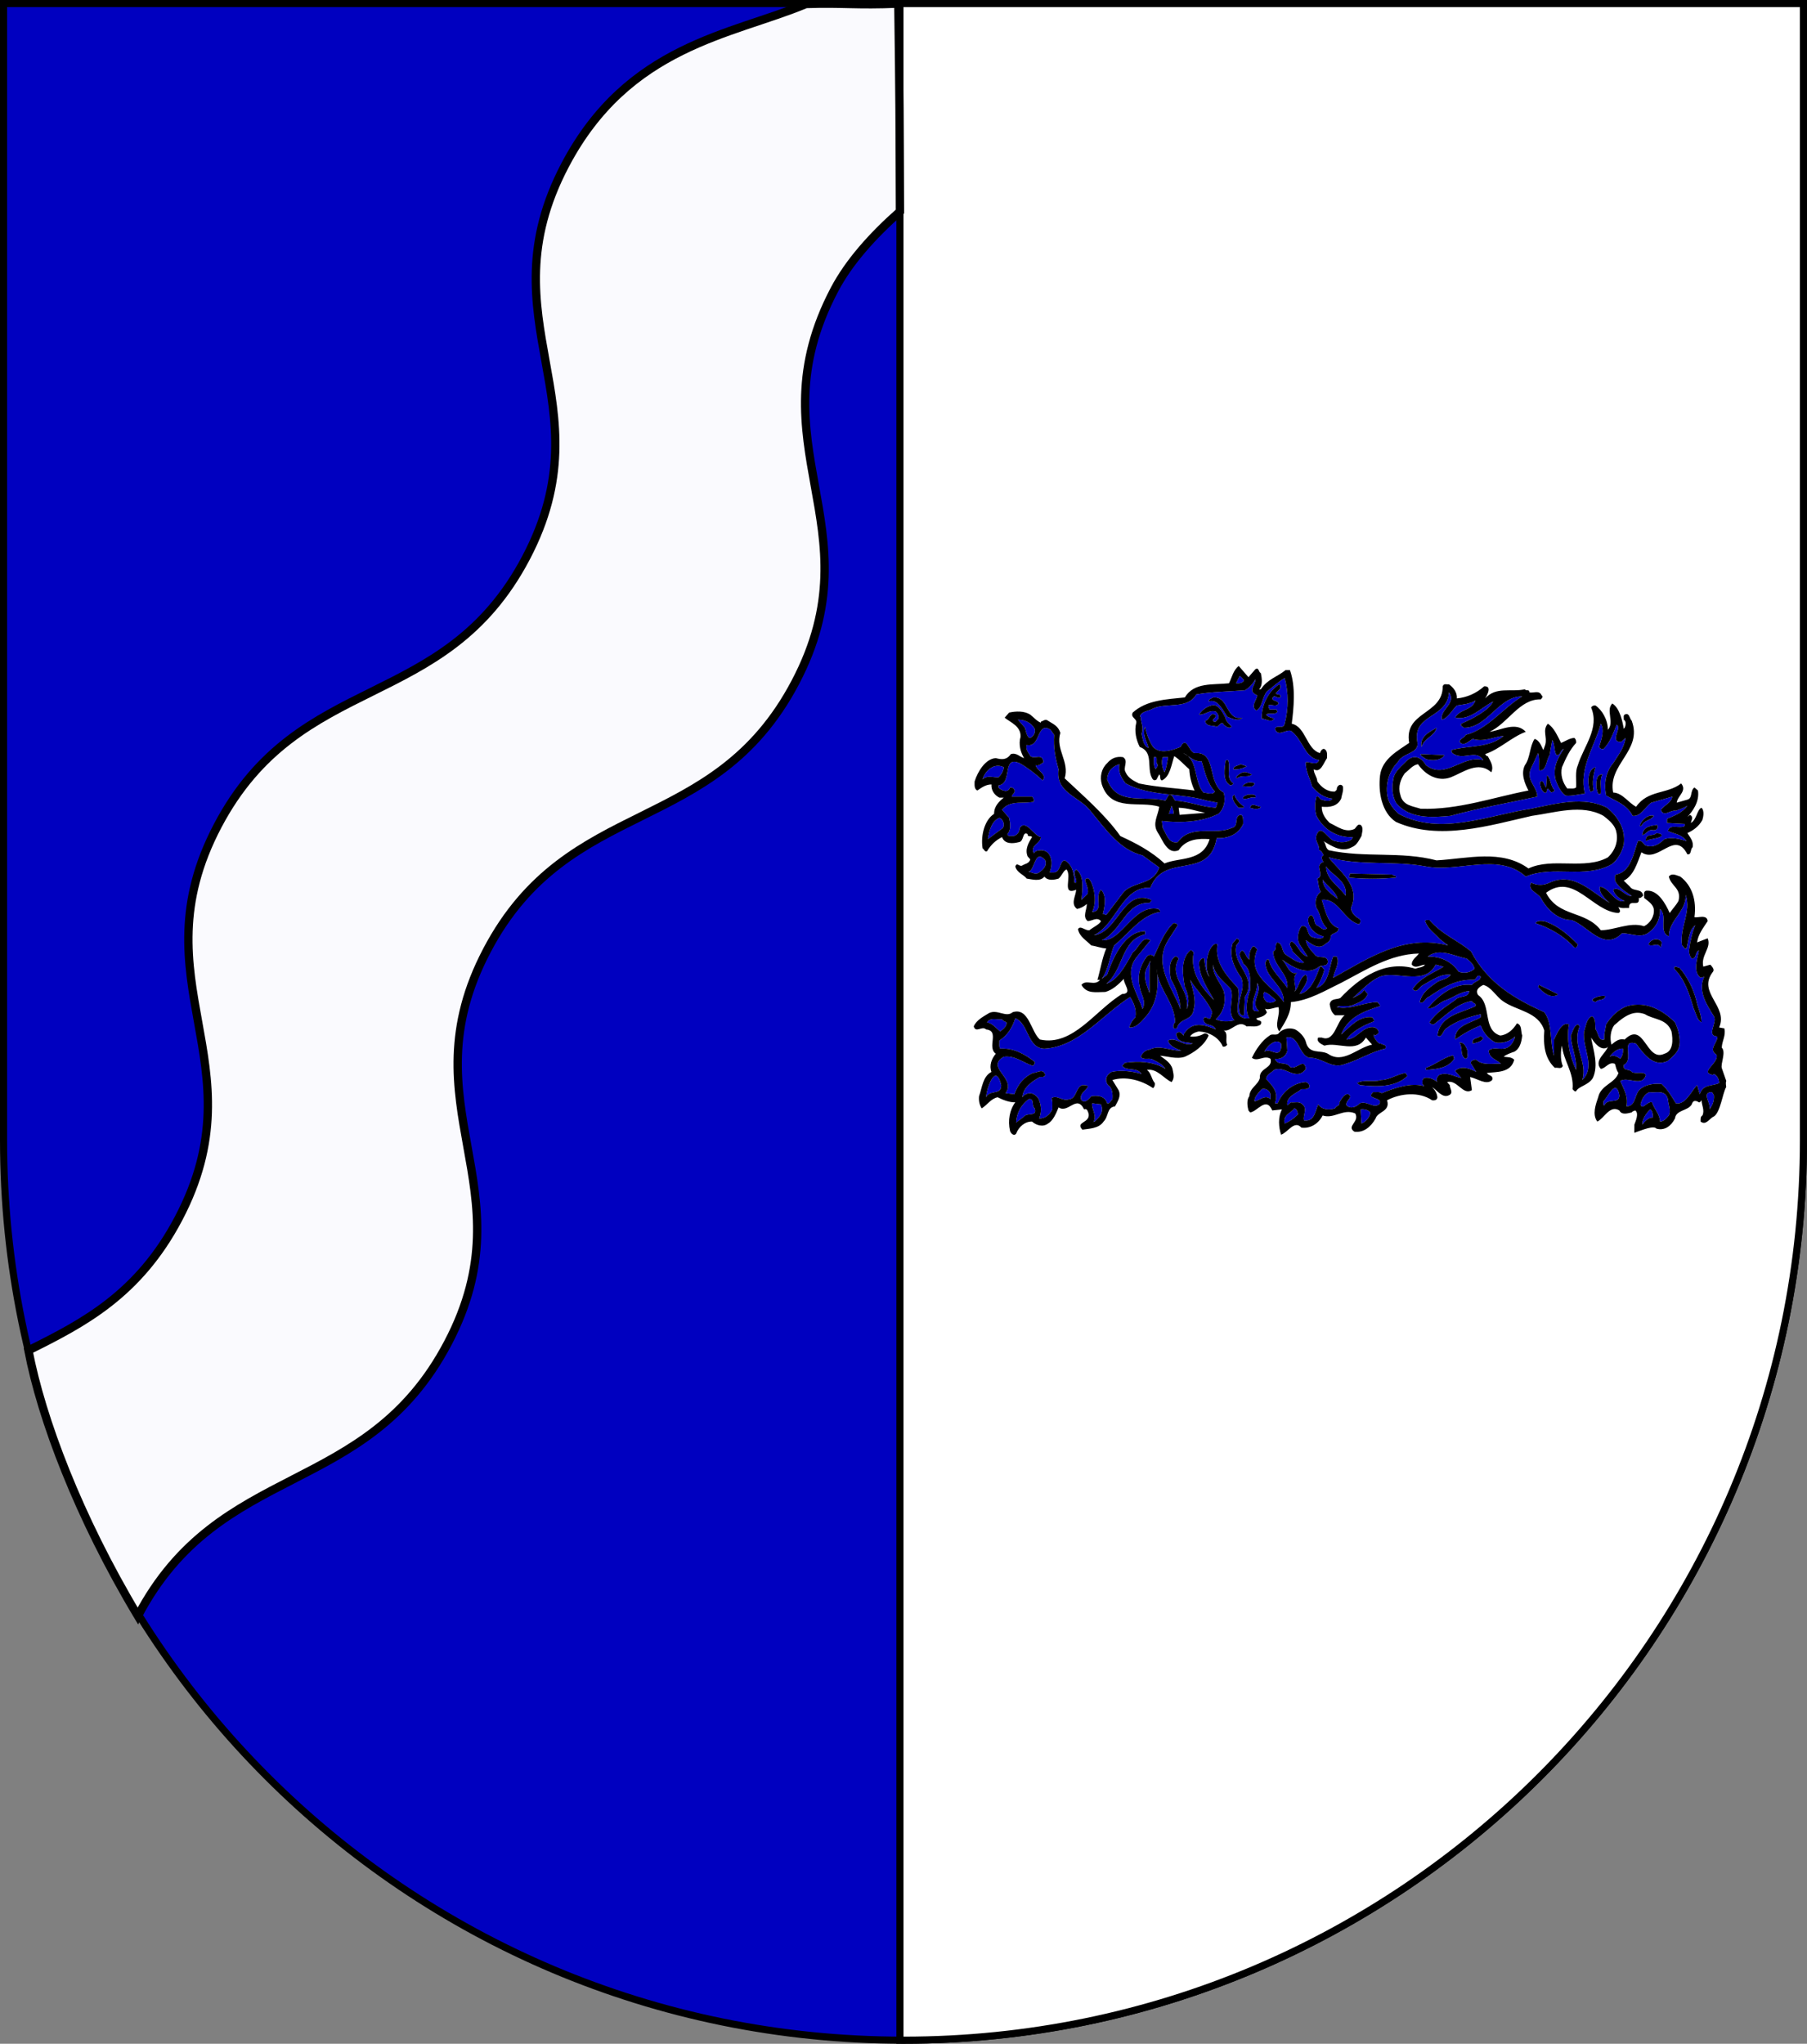 <?xml version="1.0" encoding="UTF-8" standalone="no"?>
<!-- Created with Inkscape (http://www.inkscape.org/) -->

<svg
   width="763"
   height="863"
   id="svg2"
   version="1.1"
   inkscape:version="1.1.1 (3bf5ae0d25, 2021-09-20)"
   sodipodi:docname="Wappen Ritterherrschaft Leuendurst.svg"
   sodipodi:version="0.32"
   inkscape:output_extension="org.inkscape.output.svg.inkscape"
   xmlns:inkscape="http://www.inkscape.org/namespaces/inkscape"
   xmlns:sodipodi="http://sodipodi.sourceforge.net/DTD/sodipodi-0.dtd"
   xmlns="http://www.w3.org/2000/svg"
   xmlns:svg="http://www.w3.org/2000/svg"
   xmlns:rdf="http://www.w3.org/1999/02/22-rdf-syntax-ns#"
   xmlns:cc="http://creativecommons.org/ns#"
   xmlns:dc="http://purl.org/dc/elements/1.1/">
  <rect width="100%" height="100%" fill="#808080" stroke="none"/>
  <defs
     id="defs4">
    <inkscape:perspective
       sodipodi:type="inkscape:persp3d"
       inkscape:vp_x="0 : 526.18109 : 1"
       inkscape:vp_y="0 : 1000 : 0"
       inkscape:vp_z="744.09448 : 526.18109 : 1"
       inkscape:persp3d-origin="372.04724 : 350.78739 : 1"
       id="perspective10" />
    <inkscape:perspective
       id="perspective2828"
       inkscape:persp3d-origin="0.5 : 0.33333333 : 1"
       inkscape:vp_z="1 : 0.5 : 1"
       inkscape:vp_y="0 : 1000 : 0"
       inkscape:vp_x="0 : 0.5 : 1"
       sodipodi:type="inkscape:persp3d" />
    <inkscape:perspective
       id="perspective2828-7"
       inkscape:persp3d-origin="0.5 : 0.33333333 : 1"
       inkscape:vp_z="1 : 0.5 : 1"
       inkscape:vp_y="0 : 1000 : 0"
       inkscape:vp_x="0 : 0.5 : 1"
       sodipodi:type="inkscape:persp3d" />
    <inkscape:perspective
       id="perspective3640"
       inkscape:persp3d-origin="0.5 : 0.33333333 : 1"
       inkscape:vp_z="1 : 0.5 : 1"
       inkscape:vp_y="0 : 1000 : 0"
       inkscape:vp_x="0 : 0.5 : 1"
       sodipodi:type="inkscape:persp3d" />
    <inkscape:perspective
       id="perspective3670"
       inkscape:persp3d-origin="0.5 : 0.33333333 : 1"
       inkscape:vp_z="1 : 0.5 : 1"
       inkscape:vp_y="0 : 1000 : 0"
       inkscape:vp_x="0 : 0.5 : 1"
       sodipodi:type="inkscape:persp3d" />
    <inkscape:perspective
       id="perspective3693"
       inkscape:persp3d-origin="0.5 : 0.33333333 : 1"
       inkscape:vp_z="1 : 0.5 : 1"
       inkscape:vp_y="0 : 1000 : 0"
       inkscape:vp_x="0 : 0.5 : 1"
       sodipodi:type="inkscape:persp3d" />
    <inkscape:perspective
       id="perspective3720"
       inkscape:persp3d-origin="0.5 : 0.33333333 : 1"
       inkscape:vp_z="1 : 0.5 : 1"
       inkscape:vp_y="0 : 1000 : 0"
       inkscape:vp_x="0 : 0.5 : 1"
       sodipodi:type="inkscape:persp3d" />
    <inkscape:perspective
       id="perspective3747"
       inkscape:persp3d-origin="0.5 : 0.33333333 : 1"
       inkscape:vp_z="1 : 0.5 : 1"
       inkscape:vp_y="0 : 1000 : 0"
       inkscape:vp_x="0 : 0.5 : 1"
       sodipodi:type="inkscape:persp3d" />
    <inkscape:perspective
       id="perspective3763"
       inkscape:persp3d-origin="0.5 : 0.33333333 : 1"
       inkscape:vp_z="1 : 0.5 : 1"
       inkscape:vp_y="0 : 1000 : 0"
       inkscape:vp_x="0 : 0.5 : 1"
       sodipodi:type="inkscape:persp3d" />
    <inkscape:perspective
       id="perspective3792"
       inkscape:persp3d-origin="0.5 : 0.33333333 : 1"
       inkscape:vp_z="1 : 0.5 : 1"
       inkscape:vp_y="0 : 1000 : 0"
       inkscape:vp_x="0 : 0.5 : 1"
       sodipodi:type="inkscape:persp3d" />
    <inkscape:perspective
       id="perspective3814"
       inkscape:persp3d-origin="0.5 : 0.33333333 : 1"
       inkscape:vp_z="1 : 0.5 : 1"
       inkscape:vp_y="0 : 1000 : 0"
       inkscape:vp_x="0 : 0.5 : 1"
       sodipodi:type="inkscape:persp3d" />
    <inkscape:perspective
       id="perspective3841"
       inkscape:persp3d-origin="0.5 : 0.33333333 : 1"
       inkscape:vp_z="1 : 0.5 : 1"
       inkscape:vp_y="0 : 1000 : 0"
       inkscape:vp_x="0 : 0.5 : 1"
       sodipodi:type="inkscape:persp3d" />
    <inkscape:perspective
       id="perspective3841-5"
       inkscape:persp3d-origin="0.5 : 0.33333333 : 1"
       inkscape:vp_z="1 : 0.5 : 1"
       inkscape:vp_y="0 : 1000 : 0"
       inkscape:vp_x="0 : 0.5 : 1"
       sodipodi:type="inkscape:persp3d" />
    <inkscape:perspective
       id="perspective3872"
       inkscape:persp3d-origin="0.5 : 0.33333333 : 1"
       inkscape:vp_z="1 : 0.5 : 1"
       inkscape:vp_y="0 : 1000 : 0"
       inkscape:vp_x="0 : 0.5 : 1"
       sodipodi:type="inkscape:persp3d" />
    <inkscape:perspective
       id="perspective3898"
       inkscape:persp3d-origin="0.5 : 0.33333333 : 1"
       inkscape:vp_z="1 : 0.5 : 1"
       inkscape:vp_y="0 : 1000 : 0"
       inkscape:vp_x="0 : 0.5 : 1"
       sodipodi:type="inkscape:persp3d" />
    <inkscape:perspective
       id="perspective3920"
       inkscape:persp3d-origin="0.5 : 0.33333333 : 1"
       inkscape:vp_z="1 : 0.5 : 1"
       inkscape:vp_y="0 : 1000 : 0"
       inkscape:vp_x="0 : 0.5 : 1"
       sodipodi:type="inkscape:persp3d" />
    <inkscape:perspective
       id="perspective2860"
       inkscape:persp3d-origin="0.5 : 0.33333333 : 1"
       inkscape:vp_z="1 : 0.5 : 1"
       inkscape:vp_y="0 : 1000 : 0"
       inkscape:vp_x="0 : 0.5 : 1"
       sodipodi:type="inkscape:persp3d" />
    <inkscape:perspective
       id="perspective3672"
       inkscape:persp3d-origin="0.5 : 0.33333333 : 1"
       inkscape:vp_z="1 : 0.5 : 1"
       inkscape:vp_y="0 : 1000 : 0"
       inkscape:vp_x="0 : 0.5 : 1"
       sodipodi:type="inkscape:persp3d" />
    <inkscape:perspective
       id="perspective3695"
       inkscape:persp3d-origin="0.5 : 0.33333333 : 1"
       inkscape:vp_z="1 : 0.5 : 1"
       inkscape:vp_y="0 : 1000 : 0"
       inkscape:vp_x="0 : 0.5 : 1"
       sodipodi:type="inkscape:persp3d" />
    <inkscape:perspective
       id="perspective3261"
       inkscape:persp3d-origin="0.5 : 0.33333333 : 1"
       inkscape:vp_z="1 : 0.5 : 1"
       inkscape:vp_y="0 : 1000 : 0"
       inkscape:vp_x="0 : 0.5 : 1"
       sodipodi:type="inkscape:persp3d" />
    <inkscape:perspective
       id="perspective2828-1"
       inkscape:persp3d-origin="0.5 : 0.33333333 : 1"
       inkscape:vp_z="1 : 0.5 : 1"
       inkscape:vp_y="0 : 1000 : 0"
       inkscape:vp_x="0 : 0.5 : 1"
       sodipodi:type="inkscape:persp3d" />
    <inkscape:perspective
       id="perspective3652"
       inkscape:persp3d-origin="0.5 : 0.33333333 : 1"
       inkscape:vp_z="1 : 0.5 : 1"
       inkscape:vp_y="0 : 1000 : 0"
       inkscape:vp_x="0 : 0.5 : 1"
       sodipodi:type="inkscape:persp3d" />
    <inkscape:perspective
       id="perspective3652-2"
       inkscape:persp3d-origin="0.5 : 0.33333333 : 1"
       inkscape:vp_z="1 : 0.5 : 1"
       inkscape:vp_y="0 : 1000 : 0"
       inkscape:vp_x="0 : 0.5 : 1"
       sodipodi:type="inkscape:persp3d" />
    <inkscape:perspective
       id="perspective3652-5"
       inkscape:persp3d-origin="0.5 : 0.33333333 : 1"
       inkscape:vp_z="1 : 0.5 : 1"
       inkscape:vp_y="0 : 1000 : 0"
       inkscape:vp_x="0 : 0.5 : 1"
       sodipodi:type="inkscape:persp3d" />
    <inkscape:perspective
       id="perspective3727"
       inkscape:persp3d-origin="0.5 : 0.33333333 : 1"
       inkscape:vp_z="1 : 0.5 : 1"
       inkscape:vp_y="0 : 1000 : 0"
       inkscape:vp_x="0 : 0.5 : 1"
       sodipodi:type="inkscape:persp3d" />
    <inkscape:perspective
       id="perspective3843"
       inkscape:persp3d-origin="0.5 : 0.33333333 : 1"
       inkscape:vp_z="1 : 0.5 : 1"
       inkscape:vp_y="0 : 1000 : 0"
       inkscape:vp_x="0 : 0.5 : 1"
       sodipodi:type="inkscape:persp3d" />
    <inkscape:perspective
       id="perspective3970"
       inkscape:persp3d-origin="0.5 : 0.33333333 : 1"
       inkscape:vp_z="1 : 0.5 : 1"
       inkscape:vp_y="0 : 1000 : 0"
       inkscape:vp_x="0 : 0.5 : 1"
       sodipodi:type="inkscape:persp3d" />
    <inkscape:perspective
       id="perspective4007"
       inkscape:persp3d-origin="0.5 : 0.33333333 : 1"
       inkscape:vp_z="1 : 0.5 : 1"
       inkscape:vp_y="0 : 1000 : 0"
       inkscape:vp_x="0 : 0.5 : 1"
       sodipodi:type="inkscape:persp3d" />
    <inkscape:perspective
       id="perspective4062"
       inkscape:persp3d-origin="0.5 : 0.33333333 : 1"
       inkscape:vp_z="1 : 0.5 : 1"
       inkscape:vp_y="0 : 1000 : 0"
       inkscape:vp_x="0 : 0.5 : 1"
       sodipodi:type="inkscape:persp3d" />
    <inkscape:perspective
       id="perspective4153"
       inkscape:persp3d-origin="0.5 : 0.33333333 : 1"
       inkscape:vp_z="1 : 0.5 : 1"
       inkscape:vp_y="0 : 1000 : 0"
       inkscape:vp_x="0 : 0.5 : 1"
       sodipodi:type="inkscape:persp3d" />
    <inkscape:perspective
       id="perspective4316"
       inkscape:persp3d-origin="0.5 : 0.33333333 : 1"
       inkscape:vp_z="1 : 0.5 : 1"
       inkscape:vp_y="0 : 1000 : 0"
       inkscape:vp_x="0 : 0.5 : 1"
       sodipodi:type="inkscape:persp3d" />
    <inkscape:perspective
       id="perspective4316-9"
       inkscape:persp3d-origin="0.5 : 0.33333333 : 1"
       inkscape:vp_z="1 : 0.5 : 1"
       inkscape:vp_y="0 : 1000 : 0"
       inkscape:vp_x="0 : 0.5 : 1"
       sodipodi:type="inkscape:persp3d" />
    <inkscape:perspective
       id="perspective2898"
       inkscape:persp3d-origin="0.5 : 0.33333333 : 1"
       inkscape:vp_z="1 : 0.5 : 1"
       inkscape:vp_y="0 : 1000 : 0"
       inkscape:vp_x="0 : 0.5 : 1"
       sodipodi:type="inkscape:persp3d" />
    <inkscape:perspective
       id="perspective3337"
       inkscape:persp3d-origin="0.5 : 0.33333333 : 1"
       inkscape:vp_z="1 : 0.5 : 1"
       inkscape:vp_y="0 : 1000 : 0"
       inkscape:vp_x="0 : 0.5 : 1"
       sodipodi:type="inkscape:persp3d" />
    <inkscape:perspective
       id="perspective3373"
       inkscape:persp3d-origin="0.5 : 0.33333333 : 1"
       inkscape:vp_z="1 : 0.5 : 1"
       inkscape:vp_y="0 : 1000 : 0"
       inkscape:vp_x="0 : 0.5 : 1"
       sodipodi:type="inkscape:persp3d" />
    <inkscape:perspective
       id="perspective3837"
       inkscape:persp3d-origin="0.5 : 0.33333333 : 1"
       inkscape:vp_z="1 : 0.5 : 1"
       inkscape:vp_y="0 : 1000 : 0"
       inkscape:vp_x="0 : 0.5 : 1"
       sodipodi:type="inkscape:persp3d" />
    <inkscape:perspective
       id="perspective4362"
       inkscape:persp3d-origin="0.5 : 0.33333333 : 1"
       inkscape:vp_z="1 : 0.5 : 1"
       inkscape:vp_y="0 : 1000 : 0"
       inkscape:vp_x="0 : 0.5 : 1"
       sodipodi:type="inkscape:persp3d" />
    <inkscape:perspective
       id="perspective3266"
       inkscape:persp3d-origin="0.5 : 0.33333333 : 1"
       inkscape:vp_z="1 : 0.5 : 1"
       inkscape:vp_y="0 : 1000 : 0"
       inkscape:vp_x="0 : 0.5 : 1"
       sodipodi:type="inkscape:persp3d" />
    <inkscape:perspective
       id="perspective3806"
       inkscape:persp3d-origin="0.5 : 0.33333333 : 1"
       inkscape:vp_z="1 : 0.5 : 1"
       inkscape:vp_y="0 : 1000 : 0"
       inkscape:vp_x="0 : 0.5 : 1"
       sodipodi:type="inkscape:persp3d" />
    <inkscape:perspective
       id="perspective3146"
       inkscape:persp3d-origin="0.5 : 0.33333333 : 1"
       inkscape:vp_z="1 : 0.5 : 1"
       inkscape:vp_y="0 : 1000 : 0"
       inkscape:vp_x="0 : 0.5 : 1"
       sodipodi:type="inkscape:persp3d" />
    <inkscape:perspective
       id="perspective2924"
       inkscape:persp3d-origin="0.5 : 0.33333333 : 1"
       inkscape:vp_z="1 : 0.5 : 1"
       inkscape:vp_y="0 : 1000 : 0"
       inkscape:vp_x="0 : 0.5 : 1"
       sodipodi:type="inkscape:persp3d" />
    <inkscape:perspective
       id="perspective3963"
       inkscape:persp3d-origin="0.5 : 0.33333333 : 1"
       inkscape:vp_z="1 : 0.5 : 1"
       inkscape:vp_y="0 : 1000 : 0"
       inkscape:vp_x="0 : 0.5 : 1"
       sodipodi:type="inkscape:persp3d" />
    <inkscape:perspective
       id="perspective3699"
       inkscape:persp3d-origin="0.5 : 0.33333333 : 1"
       inkscape:vp_z="1 : 0.5 : 1"
       inkscape:vp_y="0 : 1000 : 0"
       inkscape:vp_x="0 : 0.5 : 1"
       sodipodi:type="inkscape:persp3d" />
    <inkscape:perspective
       id="perspective3721"
       inkscape:persp3d-origin="0.5 : 0.33333333 : 1"
       inkscape:vp_z="1 : 0.5 : 1"
       inkscape:vp_y="0 : 1000 : 0"
       inkscape:vp_x="0 : 0.5 : 1"
       sodipodi:type="inkscape:persp3d" />
    <inkscape:perspective
       id="perspective3721-7"
       inkscape:persp3d-origin="0.5 : 0.33333333 : 1"
       inkscape:vp_z="1 : 0.5 : 1"
       inkscape:vp_y="0 : 1000 : 0"
       inkscape:vp_x="0 : 0.5 : 1"
       sodipodi:type="inkscape:persp3d" />
    <inkscape:perspective
       id="perspective3721-0"
       inkscape:persp3d-origin="0.5 : 0.33333333 : 1"
       inkscape:vp_z="1 : 0.5 : 1"
       inkscape:vp_y="0 : 1000 : 0"
       inkscape:vp_x="0 : 0.5 : 1"
       sodipodi:type="inkscape:persp3d" />
    <inkscape:perspective
       id="perspective3721-4"
       inkscape:persp3d-origin="0.5 : 0.33333333 : 1"
       inkscape:vp_z="1 : 0.5 : 1"
       inkscape:vp_y="0 : 1000 : 0"
       inkscape:vp_x="0 : 0.5 : 1"
       sodipodi:type="inkscape:persp3d" />
    <inkscape:perspective
       id="perspective3721-8"
       inkscape:persp3d-origin="0.5 : 0.33333333 : 1"
       inkscape:vp_z="1 : 0.5 : 1"
       inkscape:vp_y="0 : 1000 : 0"
       inkscape:vp_x="0 : 0.5 : 1"
       sodipodi:type="inkscape:persp3d" />
    <inkscape:perspective
       id="perspective3721-45"
       inkscape:persp3d-origin="0.5 : 0.33333333 : 1"
       inkscape:vp_z="1 : 0.5 : 1"
       inkscape:vp_y="0 : 1000 : 0"
       inkscape:vp_x="0 : 0.5 : 1"
       sodipodi:type="inkscape:persp3d" />
    <inkscape:perspective
       id="perspective3721-1"
       inkscape:persp3d-origin="0.5 : 0.33333333 : 1"
       inkscape:vp_z="1 : 0.5 : 1"
       inkscape:vp_y="0 : 1000 : 0"
       inkscape:vp_x="0 : 0.5 : 1"
       sodipodi:type="inkscape:persp3d" />
    <inkscape:perspective
       id="perspective3701"
       inkscape:persp3d-origin="0.5 : 0.33333333 : 1"
       inkscape:vp_z="1 : 0.5 : 1"
       inkscape:vp_y="0 : 1000 : 0"
       inkscape:vp_x="0 : 0.5 : 1"
       sodipodi:type="inkscape:persp3d" />
    <inkscape:perspective
       id="perspective3803"
       inkscape:persp3d-origin="0.5 : 0.33333333 : 1"
       inkscape:vp_z="1 : 0.5 : 1"
       inkscape:vp_y="0 : 1000 : 0"
       inkscape:vp_x="0 : 0.5 : 1"
       sodipodi:type="inkscape:persp3d" />
    <inkscape:perspective
       id="perspective3741"
       inkscape:persp3d-origin="0.5 : 0.33333333 : 1"
       inkscape:vp_z="1 : 0.5 : 1"
       inkscape:vp_y="0 : 1000 : 0"
       inkscape:vp_x="0 : 0.5 : 1"
       sodipodi:type="inkscape:persp3d" />
    <inkscape:perspective
       id="perspective2909"
       inkscape:persp3d-origin="0.5 : 0.33333333 : 1"
       inkscape:vp_z="1 : 0.5 : 1"
       inkscape:vp_y="0 : 1000 : 0"
       inkscape:vp_x="0 : 0.5 : 1"
       sodipodi:type="inkscape:persp3d" />
    <inkscape:perspective
       id="perspective3812"
       inkscape:persp3d-origin="0.5 : 0.33333333 : 1"
       inkscape:vp_z="1 : 0.5 : 1"
       inkscape:vp_y="0 : 1000 : 0"
       inkscape:vp_x="0 : 0.5 : 1"
       sodipodi:type="inkscape:persp3d" />
    <inkscape:perspective
       id="perspective2936"
       inkscape:persp3d-origin="0.5 : 0.33333333 : 1"
       inkscape:vp_z="1 : 0.5 : 1"
       inkscape:vp_y="0 : 1000 : 0"
       inkscape:vp_x="0 : 0.5 : 1"
       sodipodi:type="inkscape:persp3d" />
    <inkscape:perspective
       id="perspective3004"
       inkscape:persp3d-origin="0.5 : 0.33333333 : 1"
       inkscape:vp_z="1 : 0.5 : 1"
       inkscape:vp_y="0 : 1000 : 0"
       inkscape:vp_x="0 : 0.5 : 1"
       sodipodi:type="inkscape:persp3d" />
  </defs>
  <sodipodi:namedview
     id="base"
     pagecolor="#ffffff"
     bordercolor="#666666"
     borderopacity="1.0"
     inkscape:pageopacity="0.0"
     inkscape:pageshadow="2"
     inkscape:zoom="0.39513326"
     inkscape:cx="651.67888"
     inkscape:cy="431.5"
     inkscape:document-units="px"
     inkscape:current-layer="layer1"
     showgrid="true"
     inkscape:window-width="1920"
     inkscape:window-height="1017"
     inkscape:window-x="-8"
     inkscape:window-y="-8"
     inkscape:window-maximized="1"
     showguides="true"
     inkscape:guide-bbox="true"
     inkscape:pagecheckerboard="0">
    <inkscape:grid
       type="xygrid"
       id="grid2816"
       empspacing="5"
       visible="true"
       enabled="true"
       snapvisiblegridlinesonly="true" />
  </sodipodi:namedview>
  <g
     inkscape:label="Ebene 1"
     inkscape:groupmode="layer"
     id="layer1"
     transform="translate(-1.644,-192.036)">
    <g
       id="g1025">
      <path
         id="path2850"
         d="m 3.144,193.536 v 480 c 0,209.868 170.132,380 380,380 209.868,0 380,-170.132 380,-380 v -480 z"
         style="fill:#0000c0;fill-opacity:1;stroke:#000000;stroke-width:3;stroke-miterlimit:4;stroke-dasharray:none;stroke-opacity:1" />
      <path
         id="rect2926"
         d="m 381.644,193.536 v 860 c 0.501,0 0.999,0 1.5,0 209.868,0 380,-170.132 380,-380 v -480 z"
         style="fill:#ffffff;fill-opacity:1;stroke:#000000;stroke-width:3;stroke-linecap:butt;stroke-linejoin:miter;stroke-miterlimit:4;stroke-dasharray:none;stroke-dashoffset:0;stroke-opacity:1" />
      <path
         sodipodi:nodetypes="ccccssssccsssc"
         id="path2507"
         d="m 240.259,261.739 c 26.669,-50.715 70.389,-54.922 101.693,-68.012 16.035,-0.511 20.949,0.599 39.009,-0.161 0.574,42.054 0.529,46.912 0.681,87.775 -11.793,10.422 -21.624,21.513 -27.673,33.016 -34.579,65.756 18.081,100.043 -16.498,165.799 -34.579,65.756 -95.63,47.425 -130.209,113.181 -34.579,65.756 18.081,100.043 -16.498,165.799 C 156.185,824.892 94.444,808.647 59.865,874.403 34.741,832.532 19.197,791.188 13.649,762.265 36.986,750.678 60.174,738.616 77.054,706.518 111.633,640.762 58.972,606.475 93.552,540.719 128.131,474.963 189.182,493.294 223.761,427.538 258.34,361.782 205.68,327.495 240.259,261.739 Z"
         style="fill:#ffffff;fill-opacity:0.98;stroke:#000000;stroke-width:3.511;stroke-miterlimit:4;stroke-dasharray:none;stroke-opacity:1" />
      <g
         id="g12033"
         transform="matrix(-0.731,0,0,0.736,1245.197,53.077)">
        <path
           d="m 985.145,576.743 2.03,4.04 c -1.785,0.147 -3.96,0.007 -4.594,-1.731 0.892,-0.722 1.543,-2.162 2.564,-2.309 z m -26.016,1.154 c 3.57,1.885 6.763,5.091 10.203,7.564 2.806,3.342 2.547,9.142 6.117,11.027 3.57,-2.473 -0.131,-5.805 -0.507,-8.718 5.86,-2.607 1.133,-5.366 1.015,-9.295 1.785,2.913 3.439,4.788 6.117,6.379 9.312,0.734 18.992,0.748 28.046,2.339 5.237,8.862 16.969,4.487 25.001,8.111 2.548,1.603 6.644,1.306 7.666,4.648 h -0.507 c -0.129,4.064 -1.905,5.809 -0.507,9.872 -0.763,2.913 -0.893,6.831 -4.087,8.141 1.022,-3.929 3.815,-7.707 2.03,-12.211 -0.763,4.211 -2.293,8.146 -4.594,11.634 -4.333,4.358 -11.221,1.738 -15.812,0 -3.817,-7.259 -4.826,3.775 -8.654,3.493 -12.494,-0.869 -6.632,17.551 -16.32,22.63 -1.28,4.358 -0.267,9.298 3.045,12.211 9.57,4.786 22.049,5.368 32.64,4.07 l -0.507,4.04 c -2.29,3.917 -3.429,9.157 -8.654,8.141 -7.527,-10.6 -21.43,-3.636 -31.118,-8.141 -4.72,-0.734 -0.797,-7.386 -5.636,-7.533 -1.28,1.31 -1.015,3.34 -1.015,5.225 2.935,6.389 9.187,8.404 15.305,8.111 4.086,24.542 30.362,7.997 38.276,28.463 16.58,-0.722 19.382,20.919 32.64,27.308 -14.161,-1.885 -16.97,-27.287 -33.174,-20.322 -0.258,0.869 0.655,1.144 1.042,1.731 13.774,-0.588 15.937,15.956 27.538,21.476 -11.731,0.869 -18.103,-20.884 -32.64,-17.983 -0.387,0.588 -1.273,0.85 -1.015,1.731 10.58,1.444 17.846,12.203 26.523,19.168 2.677,6.243 3.057,13.5 7.132,19.168 l -3.072,-2.339 c -3.699,-10.735 -10.446,-24.969 -21.929,-24.969 v 1.762 c 14.032,3.342 12.517,20.599 22.463,28.432 -7.269,-2.46 -11.488,-11.447 -15.305,-17.983 -3.452,-2.313 -5.612,-10.181 -10.203,-6.987 l 8.147,9.903 c 7.774,10.013 -1.52,21.753 -3.553,29.587 -2.559,-4.786 1.017,-8.266 1.522,-12.758 1.656,-6.536 -0.388,-12.638 -4.087,-17.436 -1.14,-1.31 -2.936,-1.31 -4.087,0 -3.193,-6.671 -5.606,-13.629 -11.218,-19.137 -1.022,-0.147 -1.903,0.138 -2.538,1.154 l 5.609,8.688 c 8.925,14.236 -2.943,27.739 -7.158,39.489 0.258,-6.524 2.684,-12.179 5.609,-17.406 0.645,-4.211 1.419,-10.022 -2.538,-12.788 -0.892,-0.428 -1.412,0.609 -2.057,1.185 6.129,11.175 -6.885,17.54 -4.594,29.009 -2.032,-3.917 -0.743,-9.135 1.042,-12.758 1.28,-6.683 2.53,-16.113 -3.072,-20.899 -0.892,-0.441 -1.396,0.579 -2.03,1.154 2.29,11.335 -4.844,20.607 -11.726,27.278 3.699,-6.818 8.396,-13.055 8.654,-21.476 -0.376,-1.163 -1.534,-3.031 -3.072,-2.309 -0.247,3.782 -1.26,9.005 -3.045,10.449 2.419,-3.623 1.916,-10.014 0.507,-13.943 -0.634,-2.032 -2.941,-6.104 -5.102,-4.648 1.914,10.306 -5.479,18.286 -11.726,24.969 -1.538,4.651 0.763,9.585 0,13.943 -0.892,3.342 -4.463,3.757 -6.624,3.463 2.806,-4.639 1.251,-11.612 -0.534,-16.251 -0.129,-4.933 -0.505,-12.049 4.087,-15.097 0.258,-2.46 4.077,-5.367 0.507,-7.533 -1.914,1.016 -2.275,4.209 -4.06,5.225 0.247,-2.619 -0.27,-4.955 -1.549,-6.987 -1.011,-1.591 -2.282,0.316 -3.045,1.185 6.505,15.105 -9.461,21.051 -15.332,30.194 -0.247,-9.866 10.221,-13.224 10.738,-22.661 -0.645,-0.588 -0.659,-2.466 -2.057,-1.731 -1.409,6.377 -7.141,10.878 -10.711,16.251 -1.021,-7.981 8.173,-12.624 8.173,-20.899 -2.548,-0.869 -0.505,-4.062 -2.537,-5.225 -3.323,1.016 -2.191,5.071 -4.621,6.956 -3.312,2.179 -7.775,5.517 -10.711,4.648 l 6.651,-6.379 c 0.129,-2.032 3.067,-4.064 0.507,-5.802 -3.817,2.032 -4.597,7.525 -9.188,8.688 l 4.594,-6.956 c 1.914,-3.195 0.872,-7.695 -1.042,-10.449 -4.71,-1.163 -2.549,5.645 -6.624,6.379 -1.785,0.722 -6.246,1.32 -6.117,-0.577 3.064,-0.575 5.623,-2.312 7.666,-5.225 1.151,-2.179 2.299,-5.646 -0.507,-6.956 -2.43,1.31 -1.287,4.211 -3.072,5.802 -2.043,0.588 -3.826,3.763 -6.117,1.731 3.699,-3.048 3.568,-7.981 6.117,-11.604 1.28,-3.342 0.14,-7.557 -2.537,-9.295 1.527,-2.179 1.267,-5.091 2.03,-7.564 -3.183,-1.31 -1.144,-4.055 -1.015,-6.956 -0.258,-1.016 -1.285,-2.78 -2.564,-2.339 0.516,-1.163 2.043,-3.171 0,-4.04 0.387,-1.163 1.543,-3.063 2.564,-2.916 -0.258,-3.782 2.544,-4.654 1.522,-8.718 -2.806,-7.405 -7.003,3.775 -11.218,3.493 -3.441,1.444 -9.696,0.152 -9.696,-2.309 8.537,0.282 16.452,-3.79 20.914,-12.211 1.021,-3.623 1.021,-7.404 0,-11.027 -1.527,-0.588 -1.792,1.731 -3.072,1.731 -1.785,0.734 -5.095,1.308 -6.117,-0.577 4.591,-0.441 8.414,-3.057 11.726,-6.987 1.151,-4.639 3.966,-9.273 3.579,-13.912 -2.548,-0.294 -6.37,2.157 -7.639,-1.185 8.666,-1.457 9.299,-12.043 16.32,-16.829 3.183,-0.869 7.403,3.779 9.188,-1.154 -1.28,-2.754 -4.717,0.707 -5.609,-2.916 -2.301,-8.421 -2.301,-18.29 0,-26.124 z m 3.045,3.493 -0.507,0.577 c -0.763,2.326 1.645,3.044 2.537,4.648 -0.763,1.163 -3.172,-0.152 -2.537,2.309 1.785,1.016 3.315,-2.189 4.594,0.577 -0.387,1.885 -3.203,1.031 -3.579,2.916 1.527,3.195 7.908,-2.027 5.102,3.493 h -4.06 c 0.129,0.575 -0.276,0.861 -0.534,1.154 1.538,2.313 4.737,0.275 6.651,1.731 -1.28,1.591 -3.057,1.605 -4.594,2.339 1.656,2.607 4.712,0 7.132,0 0.258,-7.552 -3.956,-15.975 -10.203,-19.745 z m -97.947,4.648 c 0.774,14.811 20.651,12.322 18.35,27.855 -1.785,7.552 8.191,6.397 11.245,12.211 4.978,5.08 7.523,12.906 5.609,20.899 -1.28,3.77 -3.31,6.099 -6.117,8.718 -24.236,12.914 -51.913,0.719 -76.525,-2.916 -13.645,-2.754 -30.498,-7.407 -43.885,-0.577 -6.129,5.08 -10.836,11.89 -9.696,20.899 1.021,4.504 3.707,9.309 7.158,11.634 15.559,8.421 33.29,0.273 49.494,6.956 15.559,-14.076 39.018,-2.179 57.641,-5.802 18.623,-3.489 38.13,-0.145 56.118,-5.225 -4.849,7.112 -18.886,15.82 -12.768,29.04 -0.387,3.195 -2.672,5.069 -5.102,6.379 -0.634,1.016 -0.514,2.194 0.507,2.916 8.548,-1.885 11.863,-15.24 21.422,-13.943 -2.032,5.961 -3.449,14.366 -9.696,16.251 0,3.623 4.981,2.179 4.594,5.802 0.634,2.179 2.678,2.773 4.087,4.07 4.075,2.619 8.795,-2.475 10.203,-2.916 -0.645,3.195 -2.801,5.681 -5.102,8.141 -2.043,2.913 -6.994,-0.275 -7.639,4.07 0.387,3.195 3.446,1.753 5.102,2.916 6.634,5.374 15.433,0.275 21.422,-4.07 -3.183,2.901 -4.09,9.137 -8.681,7.533 3.57,3.635 -0.51,8.438 1.522,11.057 -2.806,-3.048 -3.183,-8.74 -6.624,-9.903 -2.43,3.489 1.913,7.569 3.579,11.057 -6.634,-1.457 -9.452,-9.725 -11.753,-15.674 -1.269,-0.588 -1.645,1.156 -2.537,1.731 1.021,3.77 2.551,7.255 4.594,10.449 -7.269,-2.032 -7.148,-11.771 -9.696,-18.013 h -2.03 c -2.043,3.929 1.901,9.163 2.03,12.211 -20.279,-11.188 -40.817,-25.114 -66.322,-18.59 1.527,-1.163 3.057,-2.3 4.594,-3.463 3.57,-3.929 6.756,-5.547 8.681,-10.48 -0.516,-1.016 -1.672,-0.43 -2.564,-0.577 -7.527,8.568 -15.825,11.195 -23.986,18.013 -9.817,18.581 -26.132,27.583 -42.336,34.842 -4.968,6.818 -2.943,16.976 -5.609,24.969 v -9.295 c -1.796,-3.489 -4.321,-10.322 -8.654,-8.718 1.656,8.715 -0.388,18.455 -4.087,26.154 -0.505,-7.259 2.787,-12.78 3.045,-19.745 -1.151,-2.179 -1.528,-5.393 -4.087,-6.409 l -1.015,1.185 c 4.849,11.322 -4.834,19.877 -1.522,30.771 -8.032,-7.846 0.136,-18.301 -1.015,-27.886 -1.14,-3.048 -1.401,-7.555 -4.594,-8.718 -2.419,1.457 -1.67,5.103 -2.057,7.564 -1.656,1.885 -1.505,6.818 -5.075,5.802 0.387,-3.195 -0.655,-5.817 -1.042,-8.718 -3.054,-4.933 -7.513,-8.858 -12.233,-10.449 -10.709,-2.901 -19.893,1.89 -27.538,9.295 -1.796,4.064 -3.199,8.286 -2.564,13.366 0.892,4.064 3.818,6.099 6.624,8.718 8.032,3.917 13.785,-3.495 18.377,-9.872 9.441,-2.913 0.884,9.28 7.132,12.181 0.774,3.77 -3.315,2.185 -4.594,4.07 -2.419,1.457 -6.738,-0.594 -8.147,1.731 2.043,7.259 10.464,0.592 14.798,3.493 -1.914,4.504 -4.73,8.571 -3.579,14.52 -5.989,0 -4.208,-7.695 -8.681,-10.449 -3.312,-2.326 -8.027,-2.767 -11.726,-2.339 -3.441,3.342 -5.598,6.846 -8.147,11.057 -5.484,1.016 -8.69,-6.679 -12.26,-10.449 l -1.522,5.225 c -1.914,-5.961 -7.39,-4.524 -11.218,-6.409 0,-2.326 1.26,-4.356 3.045,-5.225 l 0.507,0.577 c 8.29,-1.444 -3.568,-6.659 -2.03,-11.604 4.968,-3.048 -0.636,-6.814 -0.507,-10.449 6.763,-0.428 -0.142,-7.705 2.03,-11.634 4.075,-6.524 9.437,-14.503 5.609,-22.63 l 2.057,0.577 c 4.968,-3.782 1.402,-12.051 1.015,-15.674 2.43,1.016 1.151,4.794 4.087,4.648 1.28,-1.444 1.781,-3.193 1.522,-5.225 -0.634,-4.933 -2.042,-10.748 -3.579,-13.943 3.828,2.913 3.822,8.714 5.102,13.366 1.269,0.575 1.672,-1.174 2.564,-1.762 1.527,-10.735 -5.497,-18.88 -2.057,-29.04 -0.505,9.731 9.696,14.378 9.696,23.815 6.247,-2.313 0.381,-11.61 5.102,-15.674 -0.258,4.504 1.523,9.563 5.609,12.758 4.978,4.651 10.487,1.185 16.347,1.185 10.591,10.6 19.631,-4.222 29.061,-7.564 7.527,0 13.912,-5.53 17.869,-12.788 2.172,-3.182 7.781,-4.33 5.609,-8.688 -3.57,1.738 -7.141,1.738 -10.711,0 -14.032,-6.536 -24.869,5.936 -34.697,11.604 2.301,-1.897 6.373,-5.672 5.609,-9.295 -5.86,0.722 -8.548,9.879 -14.29,8.141 2.677,-0.869 6.006,-3.478 6.651,-6.379 -3.193,-2.473 -7.544,4.362 -10.738,3.493 3.452,-2.326 7.395,-4.36 9.696,-8.718 -0.129,-1.163 0.385,-2.624 -0.507,-3.493 -8.537,-1.31 -10.192,-12.056 -12.741,-19.168 -1.914,-0.734 -2.947,0.999 -4.087,2.309 -4.215,1.885 -8.165,-0.415 -11.218,-3.463 -4.215,-1.31 -8.821,-0.155 -12.768,1.154 2.806,-4.076 7.012,-4.064 10.711,-5.802 -1.021,-4.504 -6.744,-1.031 -9.669,-2.916 v -1.154 l 10.203,-0.577 v -2.339 c -4.086,-1.897 -8.559,-3.176 -11.753,-7.533 2.043,1.31 4.361,2.017 6.651,2.886 3.064,-0.722 7.117,4.062 8.654,-0.577 -2.172,-2.766 -5.732,-3.763 -6.624,-7.533 l 12.233,3.493 c 3.581,2.46 5.991,8.121 10.711,7.533 3.312,-6.524 9.95,-8.574 15.305,-11.634 1.409,-6.818 0.144,-13.762 -4.06,-18.56 -2.935,-4.639 -6.384,-8.853 -7.158,-14.52 l 2.564,2.309 c 7.011,0.147 -0.656,-7.975 2.537,-9.872 2.043,4.798 3.709,10.026 7.666,13.943 1.011,0.147 1.892,-0.138 2.537,-1.154 -1.28,-4.064 -3.316,-9.596 -1.015,-13.366 3.57,13.06 12.887,25.714 9.188,40.097 3.699,0.428 7.767,1.565 11.218,1.124 2.677,-1.885 4.33,-5.346 5.609,-8.688 2.032,-6.977 -1.143,-12.933 -4.594,-18.013 2.043,0.428 1.796,3.775 4.087,3.493 1.656,-1.897 0.882,-6.099 2.537,-8.718 l 1.549,8.718 c 2.043,2.901 1.783,9.599 6.117,8.718 0.129,-3.329 -0.385,-6.971 0.507,-9.872 l 4.087,8.688 c 3.193,6.83 -3.579,10.333 -3.579,16.282 16.709,3.623 33.68,6.534 50.002,11.027 10.591,1.016 24.098,1.892 31.625,-7.533 2.043,-3.782 2.544,-8.861 1.522,-13.366 -0.505,-4.639 -5.211,-7.979 -8.147,-11.027 -3.828,-3.195 -7.904,-1.9 -10.711,2.886 -11.355,8.568 -21.185,-6.227 -33.174,-2.886 3.957,-5.961 10.071,-0.737 15.813,-2.916 1.021,-0.588 2.951,-1.019 2.564,-2.916 -10.075,-2.754 -21.683,-0.999 -30.103,-8.111 5.989,0.588 11.595,3.763 17.843,1.731 2.301,1.151 5.118,4.632 7.666,1.731 -0.376,-2.179 -2.558,-2.008 -3.579,-4.04 -12.494,-3.048 -21.544,-15.413 -32.64,-22.084 13.527,-0.147 20.139,18.16 33.655,18.013 0.505,-0.734 2.194,-0.748 1.549,-2.339 -6.634,-2.901 -16.076,-7.678 -18.377,-12.758 7.14,3.77 13.51,11.015 21.929,9.265 -2.806,-5.08 -9.683,-3.893 -11.726,-9.842 3.193,2.032 7.012,2.298 10.711,2.886 2.559,2.326 5.111,7.272 8.681,8.141 1.28,-5.802 -8.796,-9.579 -4.087,-15.674 z m 135.395,2.855 c -8.246,0.059 -6.766,13.633 -16.026,11.665 2.172,2.473 6.122,0.427 8.681,-0.577 2.677,-3.929 5.603,-10.468 10.711,-8.718 -0.129,-1.603 -1.645,-1.617 -2.538,-2.339 -0.287,-0.027 -0.562,-0.032 -0.828,-0.03 z m 0.374,4.496 c -3.218,0.191 -5.255,4.63 -6.704,7.169 -0.129,2.326 -2.66,3.768 -3.552,5.225 1.527,1.31 3.288,-0.169 4.567,-1.185 1.151,-2.473 2.678,0.744 4.087,1.185 2.161,-1.163 6.248,0.289 6.624,-3.493 -2.548,0.147 -2.934,-5.964 -6.117,-2.916 -0.258,1.457 2.827,2.037 1.042,3.493 -1.28,0.575 -1.672,-1.174 -2.564,-1.762 -0.258,-1.738 0.372,-3.024 1.522,-4.04 3.828,-1.163 6.126,2.013 9.696,1.731 -1.914,-2.766 -4.067,-4.356 -7.132,-5.225 -0.509,-0.164 -1.009,-0.21 -1.469,-0.182 z m 113.172,8.323 -4.06,4.648 c -0.634,2.179 -1.158,5.802 -3.072,5.802 -1.656,-0.869 -3.172,-2.752 -2.537,-5.225 2.043,-3.623 5.852,-5.225 9.669,-5.225 z m -241.809,4.648 c 1.151,4.933 7.272,5.8 8.681,11.027 1.269,-5.949 -4.853,-8.848 -8.681,-11.027 z m 226.076,0.091 c 4.503,0.313 3.772,11.258 10.657,9.781 0.892,2.913 -1.422,4.788 -2.057,6.379 -2.806,2.032 -6.865,-2.027 -7.639,3.493 1.409,0.869 2.654,2.319 4.567,1.731 -0.763,3.195 -6.866,5.23 -4.06,8.718 4.204,-3.917 8.657,-7.253 13.248,-9.872 10.591,-4.639 3.841,11.595 12.26,12.758 0,0.588 0.127,1.48 -0.507,1.762 -1.914,1.31 -4.993,2.618 -6.143,-0.577 -1.022,-0.147 -1.903,0.138 -2.538,1.154 -0.892,2.032 1.404,2.479 1.522,4.07 h -11.726 c -0.892,0.722 -1.144,1.723 -1.015,2.886 5.484,1.457 13.759,-1.167 18.35,4.648 l -4.06,4.648 c -0.645,2.766 -1.286,7.129 1.015,9.295 -0.645,1.897 -2.3,0.873 -3.579,1.154 -2.032,-0.575 -3.45,-2.04 -3.579,-4.648 -3.57,-5.227 -7.9,4.386 -12.233,5.255 0.118,3.623 6.388,4.613 4.087,9.265 l -1.042,-1.154 c -2.677,-1.016 -6.362,-1.003 -8.147,2.339 -1.656,3.342 -1.151,6.366 0,9.842 h -2.538 c -3.957,-0.428 -3.09,-6.662 -6.143,-6.956 -4.462,2.473 -5.48,7.709 -5.609,12.788 h -1.015 c -0.516,-2.754 2.548,-5.238 0,-7.564 -4.849,3.488 -3.577,11.634 -3.072,17.436 l -3.553,-3.493 c -0.634,-3.195 1.017,-5.356 1.522,-8.111 -1.269,-1.163 -2.023,-1.014 -3.045,0.577 -2.677,4.933 -3.719,12.756 -1.042,17.983 -7.021,-0.441 -1.145,-8.841 -5.102,-12.758 -3.441,3.195 -2.166,10.014 -1.015,13.943 -0.903,-0.441 -1.267,0.694 -2.03,0.547 l -10.203,-13.335 c -6.247,-6.096 -16.966,-3.771 -20.407,-13.943 l 9.669,-6.956 c 12.882,-3.048 20.689,-14.242 30.129,-25.577 6.376,-8.274 20.264,-10.284 18.35,-23.785 1.914,-6.818 3.07,-12.486 2.564,-19.745 l 2.03,-2.916 c 1.275,-0.817 2.291,-1.121 3.125,-1.063 z m -79.65,14.398 c -0.969,0.493 -1.9,1.124 -2.831,1.762 0.785,-0.698 1.716,-1.307 2.831,-1.762 z m -137.238,0.608 -13.756,0.577 c 2.172,3.342 7.114,3.325 10.684,2.309 1.021,-1.016 3.072,-1.441 3.072,-2.886 z m 134.38,1.154 c -5.476,4.894 -3.849,15.057 -8.868,20.899 -2.161,0.147 -5.371,1.602 -6.651,-0.577 4.591,-4.933 5.752,-11.31 7.666,-17.406 3.104,0.412 5.484,-1.294 7.853,-2.916 z m 19.232,0.486 c 0.139,0.012 0.279,0.046 0.454,0.091 0.129,1.738 0.383,5.218 -1.015,6.956 -0.387,-1.016 -1.402,-1.576 -1.015,-2.886 1.31,-0.952 -0.504,-4.339 1.576,-4.162 z m -4.648,0.091 c 1.14,2.901 0.136,6.686 -1.015,8.718 -1.151,-2.619 -1.525,-5.817 -2.03,-8.718 z m -36.994,1.731 c -0.109,-0.011 -0.21,-0.002 -0.321,0 -0.148,0.003 -0.301,0 -0.427,0 -1.785,4.786 1.778,10.024 -3.072,13.366 0.258,0.588 1.672,1.74 2.564,0.577 3.828,-2.913 2.417,-9.155 2.03,-13.366 -0.139,-0.406 -0.448,-0.543 -0.775,-0.577 z m 61.995,2.339 c 3.957,1.163 6.884,3.773 7.132,8.718 -5.484,15.386 -21.537,8.986 -33.655,12.181 l -2.03,-3.493 c -2.172,0 -2.3,1.89 -3.579,3.493 -8.161,0.441 -15.317,3.642 -23.478,4.07 l -1.015,-2.916 6.117,-1.154 c 15.182,-4.504 32.898,-2.332 46.93,-9.872 2.172,-2.619 4.601,-6.375 3.579,-11.027 z m -69.901,0 -3.552,1.154 c 2.29,1.457 5.338,2.025 7.639,1.731 0,-2.032 -2.678,-1.87 -4.087,-2.886 z m 140.63,0.942 c 3.819,0.3 7.207,3.645 8.36,7.776 -2.548,-2.607 -5.877,-1.038 -9.188,-1.185 -1.667,-1.591 -2.814,-3.476 -3.072,-5.802 1.306,-0.655 2.627,-0.89 3.9,-0.79 z m -345.685,0.79 c 1.151,4.064 2.166,8.861 1.015,13.366 0.763,-0.147 1.138,1.006 2.03,0.577 1.656,-4.504 1.804,-12.633 -3.045,-13.943 z m 202.812,2.825 c -1.654,-0.061 -2.932,0.86 -4.38,1.245 2.301,2.179 5.874,0.013 8.681,2.339 l 0.507,-0.608 c -0.763,-1.163 -2.549,-2.592 -4.087,-2.886 -0.254,-0.054 -0.485,-0.082 -0.721,-0.091 z m -206.898,1.245 c 1.914,2.901 0.628,8.126 1.015,11.027 2.29,1.163 1.774,-1.87 2.537,-2.886 0.129,-3.342 0.404,-8.288 -3.552,-8.141 z m 32.133,0.577 c -2.172,1.31 -1.915,5.815 -4.087,8.141 -0.634,1.591 0.888,1.156 1.522,1.731 l 2.057,-2.309 c 0.892,0.734 0.245,3.043 2.03,2.309 1.914,-1.444 2.306,-3.623 2.564,-5.802 -2.172,-2.326 -2.429,1.9 -3.579,2.916 z m 171.053,4.07 c -0.756,0.025 -1.51,0.209 -2.19,0.577 1.021,3.195 5.347,1.156 7.132,1.731 -0.874,-1.27 -2.507,-2.122 -4.194,-2.278 -0.253,-0.024 -0.496,-0.039 -0.748,-0.03 z m -0.507,6.926 c -0.797,0 -1.55,0.13 -2.19,0.638 v 1.154 c 2.677,-0.722 5.089,1.312 7.132,0.577 0.387,-1.591 -1.645,-1.586 -2.537,-2.309 -0.763,0.067 -1.607,-0.061 -2.404,-0.061 z m 10.043,0.061 c -0.763,2.901 -3.824,5.646 -5.609,6.956 0.258,1.016 2.05,0.43 3.072,0.577 1.785,-1.897 3.45,-3.772 3.579,-6.379 z m -10.818,5.893 c -1.316,-0.009 -3.13,1.063 -4.487,1.063 1.021,1.885 4.332,1.299 6.117,0.577 -0.238,-1.253 -0.84,-1.635 -1.629,-1.64 z m 47.037,0.486 1.522,4.648 h -2.538 c -0.387,-1.885 0.628,-3.044 1.015,-4.648 z m -277.307,5.62 c -0.418,-0.005 -0.831,0.055 -1.229,0.182 1.656,2.766 5.734,2.313 7.132,5.802 h 1.042 c -0.781,-2.924 -4.018,-5.951 -6.945,-5.984 z m 376.803,1.337 c 4.591,1.897 5.85,7.413 6.624,12.211 l -8.681,-6.409 c -1.28,-2.179 0.014,-5.067 2.057,-5.802 z m -380.062,4.07 c -0.892,2.619 1.26,3.357 3.045,2.916 2.29,-0.282 3.566,2.604 5.609,2.886 -0.387,-5.08 -5.213,-5.361 -8.654,-5.802 z m 0.507,4.648 c -1.021,0.428 -2.943,-0.154 -3.072,1.731 2.806,1.738 6.382,1.325 9.188,2.916 0.516,-4.786 -4.332,-2.481 -6.117,-4.648 z m 356.396,13.548 c 3,0.341 3.519,8.642 6.464,8.597 -2.063,0.32 -4.228,1.999 -6.277,0.486 -1.914,-1.444 -4.73,-3.468 -3.579,-6.956 1.423,-1.652 2.517,-2.226 3.392,-2.126 z m -165.604,5.62 c 0.258,7.259 -7.778,11.602 -11.218,16.829 -1.398,-8.568 7.778,-11.602 11.218,-16.829 z m -13.783,4.07 -24.493,0.577 c -0.505,1.163 -2.159,-0.007 -2.03,1.731 8.677,0.881 18.354,0.881 27.031,0 z m 15.813,3.493 c -0.387,5.655 -5.084,8.126 -8.654,11.027 1.28,-4.504 6.224,-7.404 8.654,-11.027 z M 811.207,717.174 c -1.274,0 -2.649,0.307 -3.606,0.668 -6.634,2.473 -12.359,7.268 -17.843,12.788 0.516,1.163 0.503,2.172 2.03,1.731 6.634,-7.112 14.276,-11.158 22.437,-13.912 -0.57,-0.949 -1.744,-1.276 -3.018,-1.276 z m 175.46,9.963 c -0.258,0.294 -0.499,0.724 -1.015,0.577 -0.892,2.032 1.404,2.479 1.522,4.07 1.914,11.322 -12.499,17.289 -5.102,29.04 l 0.507,10.45 c 1.28,0.441 2.306,-0.569 2.564,-1.731 1.914,-7.699 -3.692,-12.486 -1.015,-19.745 3.946,-5.52 7.247,-12.058 5.075,-19.745 z m -241.836,0.547 c -1.35,-0.084 -2.715,0.459 -3.552,1.792 l 0.507,2.886 c 2.032,-3.342 5.244,0.154 7.158,-1.731 -0.647,-1.714 -2.378,-2.839 -4.113,-2.947 z m 124.764,7.594 c 2.368,0.05 4.697,0.706 6.891,2.339 -7.021,-0.147 -13.536,2.445 -17.869,8.688 -3.064,1.163 -6.769,0.594 -9.188,-1.731 0.516,-2.473 2.809,-4.504 4.594,-5.802 4.908,-0.9 10.362,-3.603 15.572,-3.493 z m 167.073,4.648 2.538,5.225 c 1.656,4.786 -0.632,9.302 -2.03,13.366 -0.129,-6.243 0.385,-13.951 -0.507,-18.59 z m -36.219,2.309 c 0.258,6.096 -4.084,10.017 -6.117,15.097 -1.538,6.096 -0.024,12.218 4.567,16.282 -3.064,1.457 -7.388,1.446 -10.711,0.577 4.462,-4.933 -0.115,-12.064 2.057,-18.013 3.957,-4.358 9.182,-7.7 10.203,-13.943 z m -128.557,0 c 5.871,11.763 21.04,4.231 30.61,6.409 6.624,1.738 13.249,9.563 17.335,12.758 -2.301,-1.163 -5.226,-2.175 -6.624,-4.648 l -2.057,2.339 c 1.656,4.211 5.616,4.922 8.681,6.379 2.806,1.31 7.016,-0.155 9.188,1.154 -8.161,1.591 -15.317,-2.739 -23.478,-2.886 -0.505,0.722 -1.522,1.293 -1.522,2.309 8.925,2.766 18.48,6.122 22.437,16.282 -5.107,-4.504 -10.316,-10.772 -17.843,-9.903 -0.505,0.734 -1.418,1.323 -1.042,2.339 5.742,2.326 12.14,5.223 15.839,10.449 -6.247,-0.147 -9.568,-8.266 -16.32,-6.956 -1.021,0.428 -2.691,1.725 -2.057,3.463 0.892,0.441 1.516,1.77 2.537,0.608 v 1.154 c -0.763,1.591 -2.533,4.364 -4.06,4.07 -0.892,0.869 -3.586,0.279 -2.564,2.886 8.161,1.75 15.068,6.392 22.971,8.718 8.043,3.476 13.387,-3.787 20.914,-3.493 6.118,-1.457 5.98,-13.195 13.248,-11.604 l -0.507,7.533 c 0.892,3.77 4.352,5.106 7.158,4.678 -1.527,4.198 -6.38,1.276 -8.681,4.617 -3.699,2.179 -8.296,-5.78 -9.188,1.185 5.613,7.552 11.871,-2.207 18.377,0.547 1.538,1.75 4.32,2.354 4.567,5.255 -3.57,3.782 -7.494,7.553 -5.075,13.943 h -1.549 c -3.064,-7.259 -9.428,-11.783 -16.32,-12.211 -0.892,0.294 -2.417,1.46 -2.03,2.916 1.14,1.457 2.928,1.154 4.594,1.154 2.925,2.473 8.91,4.069 8.147,9.295 l -2.03,-1.731 c -2.301,0.282 -4.995,-0.743 -6.651,1.154 -3.312,2.46 0.007,6.529 -1.015,9.295 h -1.522 c -4.591,-0.294 -4.968,-5.672 -6.624,-9.295 -2.29,3.329 -6.513,3.325 -9.696,2.309 -0.645,-1.738 -2.941,-1.149 -2.564,-3.463 -1.14,-1.75 -2.682,-4.972 -5.102,-4.678 -3.312,1.885 1.934,3.655 1.042,6.409 -2.301,2.179 -5.752,1.024 -7.666,-1.154 -4.333,-1.591 -7.767,3.037 -11.218,0.577 -2.032,-3.342 3.067,-3.044 4.594,-4.648 0.387,-1.016 -0.51,-1.605 -1.015,-2.339 -1.667,0.147 -3.693,-0.439 -5.102,0.577 -7.527,-3.048 -16.848,-6.219 -24.493,-4.04 l 1.015,-1.185 c 0,-1.31 0.254,-2.741 -1.015,-3.463 -3.064,-0.575 -5.494,0.705 -7.666,2.309 1.151,-1.31 0.136,-3.054 -1.015,-4.07 -4.462,-1.885 -8.537,0.893 -12.741,1.762 l 3.552,-4.07 c -3.441,-3.342 -8.782,-1.308 -12.233,0.577 l 2.564,-4.07 c 2.032,-2.032 -1.285,-3.21 -2.564,-2.916 -3.688,3.623 -10.086,1.898 -14.29,2.339 2.419,-2.473 6.874,-3.059 7.132,-7.564 -2.29,-2.179 -5.719,-0.714 -8.654,-1.154 -3.452,-0.294 -5.732,-3.48 -6.624,-6.956 3.064,2.901 7.519,4.05 11.218,3.463 3.817,-1.738 7.127,-5.484 8.654,-9.842 5.107,2.032 10.077,4.769 14.798,8.111 0.258,-8.421 -9.443,-9.447 -14.798,-12.788 v -1.731 c 6.505,1.457 13.926,3.649 19.926,8.141 1.785,0.869 2.398,5.968 5.075,4.07 -1.527,-11.751 -14.026,-12.93 -21.929,-16.859 -0.634,-2.032 1.541,-1.282 2.057,-2.886 8.537,1.163 15.295,8.402 21.929,13.335 1.021,0.147 1.903,-0.138 2.537,-1.154 -3.957,-5.814 -9.69,-9.135 -14.798,-12.758 -2.29,-2.901 -7.76,-0.867 -8.147,-5.225 4.849,0.428 8.802,3.474 13.275,5.225 3.817,0.869 6.856,5.499 10.684,4.617 -6.763,-7.981 -15.536,-14.498 -25.482,-13.335 -1.538,-2.179 -4.741,-2.04 -5.128,-4.648 2.172,-2.044 2.173,1.438 4.087,1.731 10.075,-0.441 18.129,4.511 26.043,9.872 1.527,0.147 3.032,4.507 5.075,2.916 -1.28,-5.814 -5.999,-8.586 -10.203,-11.634 -2.548,-1.31 -6.36,-1.861 -7.639,-4.04 5.613,-0.734 10.845,3.048 15.813,5.802 2.43,1.016 3.568,5.356 6.117,2.309 -4.581,-6.683 -11.724,-8.988 -17.843,-12.758 z m -138.52,1.124 c -0.682,0.01 -1.659,0.814 -2.297,0.638 -4.462,5.08 -7.911,11.76 -9.696,18.59 -0.892,4.358 -3.174,8.694 -3.045,12.758 2.559,-1.163 3.299,-5.356 4.567,-8.111 2.43,-8.14 5.127,-16.712 11.245,-22.661 -0.048,-0.927 -0.365,-1.221 -0.775,-1.215 z m 299.717,1.215 c -0.064,0.982 -0.193,1.928 -0.374,2.855 0.094,-0.953 0.224,-1.903 0.374,-2.855 z m -0.374,2.855 c -0.866,8.779 0.697,17.43 5.983,23.846 2.935,3.488 6.375,7.574 10.203,6.987 -0.634,-2.179 -1.794,-4.064 -3.579,-5.802 -0.763,-4.798 1.158,-8.733 3.072,-11.634 16.322,10.306 29.721,28.589 49.494,29.617 9.946,-0.147 9.043,-14.639 16.828,-17.406 1.527,4.945 4.468,9.857 9.188,12.758 -0.129,1.591 0.385,3.485 -0.507,4.648 -7.774,-0.441 -14.039,3.072 -19.899,7.564 -0.387,1.016 0.499,1.586 1.015,2.309 5.602,-1.738 10.322,-6.094 16.828,-5.225 10.967,6.243 -7.51,12.184 -1.015,20.899 l -5.102,0.608 c -2.043,-5.814 -5.614,-9.886 -10.711,-12.211 -2.559,0 -5.879,-2.909 -7.158,1.154 0.645,1.457 1.921,1.154 3.072,1.154 4.333,2.326 9.816,5.967 10.203,11.634 l -1.015,-1.154 c -3.064,-2.032 -5.754,-1.316 -8.173,1.731 -1.785,3.782 -2.174,7.54 -0.507,11.604 -3.193,0.147 -6.112,-2.03 -7.639,-5.225 0.129,-2.179 -0.385,-4.629 0.507,-6.379 -3.054,-2.313 -6.247,2.021 -10.203,0.577 -4.333,-0.294 -3.838,-7.095 -7.666,-8.111 -8.548,0 3.314,3.902 0.507,8.688 -2.29,1.885 -4.33,-0.864 -5.609,-2.309 -3.054,-0.441 -7.78,-0.581 -9.188,4.07 -1.527,0.428 -2.023,-1.617 -3.045,-2.339 -0.258,-3.195 0.107,-6.666 2.538,-8.111 2.161,-3.06 0.905,-5.972 -2.03,-7.564 -5.742,-1.31 -13.002,-0.155 -17.335,1.154 2.806,-4.211 8.541,-1.306 11.218,-4.648 l -1.549,-1.731 c -8.032,-1.163 -16.699,-0.736 -23.452,3.463 1.656,-2.607 4.583,-4.062 7.132,-5.225 2.043,-1.444 5.373,0.594 7.158,-1.731 -0.892,-2.179 -2.94,-3.924 -5.102,-4.07 -6.118,-3.048 -12.001,0.871 -18.377,0.577 2.419,-1.016 6.644,-2.179 7.666,-5.802 -4.602,-2.326 -8.677,3.616 -14.29,1.731 2.936,-1.016 6.38,-0.132 8.681,-2.886 0.247,-1.163 1.914,-2.612 0,-3.493 -1.914,-0.722 -2.429,1.174 -3.579,1.762 0.387,-1.016 -0.51,-1.617 -1.015,-2.339 -4.72,-5.949 -11.889,-3.48 -17.362,-1.154 1.656,-3.77 6.513,-1.444 7.158,-5.802 -1.022,-2.766 -2.431,0.439 -4.087,-0.577 l -1.015,-3.493 c 2.935,-7.259 8.666,-11.76 12.741,-18.59 -1.398,5.227 -3.697,11.602 -2.03,16.829 0.634,6.977 8.298,4.814 9.696,11.057 0.634,-0.147 1.643,0.439 2.03,-0.577 0.129,-1.163 -0.123,-2.194 -1.015,-2.916 0.236,-10.768 8.376,-17.878 10.337,-27.916 z m -30.744,3.524 -2.564,5.802 z m -27.031,1.762 c -0.258,5.361 3.301,8.853 2.537,14.52 -0.129,2.032 -2.181,1.731 -3.579,1.731 5.742,-5.08 -2.399,-10.89 1.042,-16.251 z m -162.746,1.154 c -3.57,1.738 -7.141,3.487 -10.711,5.225 v 0.577 c 4.462,2.032 8.154,-1.306 11.218,-4.648 z m 158.66,4.04 c 1.151,2.032 0.262,4.523 -1.522,5.832 -1.409,0.575 -4.338,0.437 -5.102,-1.154 2.172,-1.738 4.194,-3.944 6.624,-4.678 z m -195.226,2.278 c -0.606,-0.036 -1.199,-0.013 -1.709,0.061 0.387,2.901 4.109,1.461 5.636,3.493 0.634,-0.588 2.168,-0.158 1.522,-1.762 -1.524,-1.083 -3.63,-1.683 -5.449,-1.792 z m 351.402,13.305 c 1.547,0 2.985,0.329 4.006,1.853 -3.064,0.441 -5.467,3.621 -7.639,5.225 -1.398,-1.163 -3.966,-2.752 -3.579,-5.225 0.892,-0.575 1.903,-0.569 2.538,-1.731 1.468,0.214 3.127,-0.121 4.674,-0.121 z m -280.966,9.872 c -0.705,-0.087 -1.181,0.762 -1.736,1.276 1.656,2.032 3.955,2.31 6.117,2.886 0.774,-3.342 -2.662,-2.73 -4.06,-4.04 -0.112,-0.054 -0.22,-0.109 -0.321,-0.122 z m 117.766,2.977 c 2.846,0.114 5.976,3.678 7.025,5.863 -2.419,-1.603 -4.728,0.43 -7.158,0.577 -2.29,0 -2.925,-2.899 -2.537,-5.225 0.798,-0.909 1.722,-1.253 2.671,-1.215 z M 857.63,786.918 c -2.336,0.078 -3.398,2.635 -4.113,4.678 0.387,1.591 -0.899,3.797 1.015,4.678 3.441,-1.603 1.536,-5.984 3.579,-9.326 -0.167,-0.018 -0.325,-0.036 -0.481,-0.03 z m -93.299,3.524 c 2.932,0.144 5.378,2.33 7.052,4.648 -2.043,-1.31 -4.332,-0.143 -6.117,1.154 -1.269,-1.591 -1.807,-3.476 -1.549,-5.802 0.2,-0.009 0.419,-0.01 0.614,0 z m 97.92,3.919 c -0.871,-0.147 -0.653,1.251 -1.095,1.883 3.699,5.667 10.863,5.969 16.347,6.409 v -1.185 c -5.097,-1.738 -10.077,-5.793 -14.798,-6.956 -0.175,-0.092 -0.33,-0.131 -0.454,-0.152 z m 26.977,10.024 -1.015,1.731 c 6.882,6.683 17.969,6.241 27.538,5.225 l 1.522,-1.154 c -3.946,-2.326 -9.412,-0.287 -13.756,-1.731 -5.226,-0.147 -9.322,-3.348 -14.29,-4.07 z m 236.761,1.61 c 2.789,-0.04 5.556,9.412 5.556,12.333 -2.043,-4.639 -8.939,-0.891 -8.681,-6.987 0.931,-3.88 2.034,-5.331 3.125,-5.346 z m -357.705,7.017 c 2.246,0.293 5.103,6.32 6.678,7.624 -0.129,0.722 0.385,2.486 -0.507,2.339 -1.914,-4.492 -8.81,-0.428 -8.681,-5.802 0.598,-3.221 1.49,-4.295 2.511,-4.162 z m 203.266,0.516 c 0.278,0.02 0.54,0.078 0.828,0.152 1.903,2.032 4.603,4.924 4.087,6.956 -3.064,-0.428 -6.124,-4.202 -9.188,-1.154 v -2.916 c 0.668,-2.035 2.331,-3.177 4.274,-3.038 z m -223.138,1.883 c 2.677,0.869 4.483,4.086 5.128,6.987 -0.892,3.782 -3.974,-2.054 -6.651,-1.185 -1.151,3.929 -4.465,6.699 -4.594,11.057 -2.172,0 -3.564,-1.755 -5.102,-3.493 -1.398,-3.048 0.378,-6.247 0.507,-9.295 1.527,-5.802 6.894,-3.495 10.711,-4.07 z m -36.193,0 c 6.634,-0.147 0.254,6.678 1.522,9.872 -1.785,-2.326 -2.822,-4.916 -2.564,-8.111 z m 394.218,3.979 c 0.188,0.012 0.383,0.037 0.614,0.091 4.215,3.048 6.911,7.857 7.158,13.366 l -4.594,-3.493 c -1.785,-2.326 -7.772,0.285 -6.117,-4.648 1.915,-1.228 0.121,-5.501 2.938,-5.316 z m -36.112,2.4 c 0.516,3.342 -3.314,7.422 -0.507,11.057 -0.258,-0.294 -0.499,-0.724 -1.015,-0.577 -2.677,-2.619 -5.493,-5.368 -3.579,-9.872 z m -116.804,2.916 c 1.656,2.473 6.878,3.785 5.609,8.718 -2.806,-1.163 -5.376,-2.899 -7.666,-5.225 0.129,-1.457 0.648,-3.2 2.057,-3.493 z m -39.104,0.516 c 0.273,0.01 0.557,0.024 0.828,0.061 l -0.507,8.141 c -2.172,-0.869 -4.973,-3.478 -5.102,-6.379 1.007,-1.275 2.872,-1.889 4.781,-1.823 z m -166.512,0.061 c 2.677,2.326 4.852,6.245 4.594,8.718 -1.656,-2.179 -3.568,-4.07 -6.117,-4.07 0,-1.738 0.254,-3.913 1.522,-4.648 z"
           id="loewe200"
           style="fill:#0000c0;fill-opacity:1;fill-rule:nonzero;stroke:none;stroke-width:0.912" />
        <path
           d="m 985.626,570.911 -5.609,6.409 -4.06,-4.648 c -2.172,-1.028 -1.534,1.586 -3.072,2.309 -0.634,2.766 -1.249,7.129 1.042,9.295 h -1.042 c -3.946,-5.949 -9.57,-7.11 -14.29,-11.027 h -2.537 c -3.441,9.584 -2.192,21.762 -1.042,30.771 -8.161,1.738 -8.39,14.533 -16.293,16.859 -0.258,-1.028 -1.285,-2.78 -2.564,-2.339 -1.914,1.016 -1.522,3.34 -1.522,5.225 1.914,2.607 3.709,8.852 7.666,6.379 10e-6,2.619 -1.928,4.367 -2.057,6.987 -2.419,3.476 -5.999,6.096 -10.203,5.802 -0.387,-0.575 -1.3,-0.862 -1.042,-1.731 -0.376,-1.885 -2.402,-3.07 -3.552,-1.185 -0.387,2.619 0.628,4.661 1.015,6.987 2.172,4.492 6.756,5.088 11.218,4.648 0.129,3.917 -2.304,7.116 -4.594,9.295 -4.462,2.032 -8.909,5.819 -14.263,3.493 -1.14,-0.869 -1.794,-3.208 -3.579,-2.339 -1.914,1.457 -0.766,4.494 -0.507,6.379 1.656,2.754 2.674,5.247 5.609,6.409 5.731,3.195 11.471,-0.592 16.32,-3.493 -1.527,1.457 -1.029,4.062 -3.072,5.225 -21.043,4.504 -41.424,0.428 -62.208,5.802 -17.989,-1.016 -37.66,-6.528 -53.1,4.648 -13.763,-6.524 -32.491,1.026 -45.888,-6.379 -4.204,-3.917 -6.39,-9.579 -4.594,-15.674 1.269,-3.77 4.986,-6.403 7.158,-8.141 12.494,-6.965 28.181,-1.738 41.321,0 24.612,5.52 53.685,14.522 78.555,3.493 8.29,-5.374 10.312,-17.294 9.162,-26.731 -1.269,-9.584 -10.554,-14.233 -16.801,-18.59 3.183,-18.152 -19.521,-16.101 -19.392,-32.503 -0.645,-1.885 -2.31,-0.861 -3.579,-1.154 -2.43,1.75 -4.852,4.487 -4.594,8.111 -5.871,-0.575 -11.195,-2.892 -15.786,-6.956 -5.484,-0.294 -0.405,7.103 -0.534,6.956 -6.376,-6.965 -14.681,-3.474 -22.971,-5.225 -0.634,1.163 -2.693,-0.27 -2.564,1.762 -2.419,0.575 -5.707,-1.463 -7.105,1.731 -1.151,0.722 0.002,1.721 0.507,2.309 12.247,-0.441 19.144,13.951 29.595,18.59 -6.634,-0.869 -15.328,-6.096 -20.941,0 8.29,3.048 15.07,10.022 23.478,12.788 -0.505,0.441 -0.759,1.448 -1.522,1.154 -1.398,2.754 -3.686,5.807 -2.03,9.295 7.527,-6.83 16.301,0.132 23.452,2.886 7.516,2.754 14.782,-1.572 18.858,-7.533 3.064,0.441 5.494,3.634 7.666,5.225 2.419,3.342 3.973,7.854 2.564,12.211 -1.28,6.389 -7.419,6.654 -11.753,8.111 -21.688,0.722 -41.725,-6.533 -62.262,-10.449 2.172,-4.064 4.487,-9.734 2.057,-14.52 -3.183,-4.358 -2.647,-10.593 -5.582,-15.097 -3.183,0.869 -4.209,5.069 -5.102,6.379 l -1.042,-2.886 c -1.398,-4.504 1.789,-8.294 -1.522,-12.211 -3.57,2.167 -5.623,7.11 -7.666,11.027 -2.548,-1.016 -4.859,-2.739 -7.666,-2.886 -0.892,0.722 -1.133,1.723 -1.015,2.886 3.828,4.064 6.001,8.998 8.173,13.943 1.021,4.345 -0.394,8.87 -3.072,12.211 -1.656,-0.147 -3.693,0.421 -5.102,-0.608 -0.247,-4.345 0.668,-9.135 -0.988,-12.758 -3.323,-10.747 -12.773,-21.347 -7.666,-33.11 -0.634,-1.016 -1.516,-1.289 -2.537,-1.154 -3.699,2.473 -7.158,8.141 -7.158,13.943 -3.946,-4.358 1.393,-11.327 -2.564,-15.097 -4.462,2.754 -5.963,10.738 -6.597,14.52 l -0.507,-0.577 c -0.634,-1.151 -1.159,-3.779 0.507,-4.648 -0.129,-1.016 0.385,-2.341 -0.507,-2.916 -2.806,-1.457 -2.807,2.33 -4.087,3.493 -6.494,17.136 13.996,24.953 10.684,41.221 -5.355,0.147 -9.033,6.109 -13.248,8.141 -6.753,-9.731 -17.984,-7.123 -26.016,-13.366 -3.581,4.358 2.177,7.11 2.564,11.027 l -6.143,-1.731 c -3.183,-0.869 -1.409,-5.089 -4.087,-6.987 l -2.03,1.762 c -1.021,6.536 3.31,12.196 6.117,15.097 l -1.522,-1.154 c -2.29,1.297 -0.766,2.909 -0.507,4.648 -3.323,-1.738 -3.584,-7.849 -6.143,-8.718 -1.656,1.591 -1.142,4.955 -0.507,6.987 2.043,3.77 5.369,6.077 8.681,7.533 -1.527,2.46 -3.69,4.652 -3.045,8.141 1.527,1.163 0.497,4.481 3.045,4.04 7.398,-14.37 16.722,5.529 26.55,-1.154 2.29,5.949 4.462,13.515 10.203,16.282 l -3.579,3.463 c -2.032,3.048 -7.031,0.72 -7.666,5.225 0.892,0.441 1.414,1.625 2.564,1.185 -0.892,6.096 5.867,-0.147 5.609,5.802 2.043,-0.135 4.332,0.439 6.117,-0.577 -0.258,1.163 -1.914,2.594 0,3.463 15.053,-0.722 25.753,-23.514 41.828,-11.604 -7.14,14.076 -22.701,10.007 -31.625,21.476 -8.032,-10e-6 -16.711,-4.916 -25.001,-2.309 -3.312,-1.591 -6.115,-5.515 -5.609,-9.872 0.645,-3.048 3.566,-4.641 5.609,-6.379 -0.258,-1.457 0.652,-3.348 -1.015,-4.07 -6.882,-0.869 -11.352,7.385 -13.783,12.758 -1.656,-2.473 -3.548,-4.19 -5.075,-6.956 -1.785,-7.405 4.174,-8.141 5.582,-13.943 -1.785,-2.326 -4.581,-0.588 -6.624,0 -6.892,5.227 -9.453,13.654 -8.173,23.238 -1.527,0.722 -7.252,-1.902 -7.639,2.309 2.548,3.929 5.472,7.413 6.117,12.211 l -6.117,-2.339 c -2.29,5.52 4.075,9.715 2.537,16.251 l -4.087,-1.124 c -1.021,1.151 -2.533,2.73 -1.522,4.04 9.441,12.044 -9.036,19.618 -3.552,31.956 l -3.045,0.577 c -0.892,4.345 1.393,7.11 1.522,11.027 -2.613,2.607 0.823,9.265 -0.027,11.786 -1.044,3.091 -1.872,5.469 -2.564,7.321 0.277,0.57 0.318,1.642 0.027,3.463 2.097,3.488 3.315,14.508 7.132,16.92 2.548,1.016 4.472,5.376 7.666,2.916 10e-6,-1.31 0.227,-2.771 -1.042,-3.493 -1.409,-2.901 0.378,-5.805 0.507,-8.718 0.516,0.441 0.775,1.448 1.549,1.154 1.656,-1.016 3.323,-1.423 4.087,1.185 2.301,3.917 9.051,3.031 9.696,8.111 2.29,4.358 5.991,7.142 10.711,5.832 1.489,-1.944 7.698,0.562 12.768,2.369 l -0.027,-4.708 c -0.892,-2.326 -2.68,-6.519 -0.507,-8.111 0.763,0.282 1.551,0.402 2.057,1.124 2.043,0.441 5.723,1.777 7.132,-1.124 5.613,-3.342 8.784,4.641 12.741,6.379 3.054,-4.064 0.901,-9.879 -0.507,-13.943 -1.656,-7.259 -9.683,-7.847 -11.726,-13.943 1.151,-1.457 1.525,-3.487 2.03,-5.225 3.57,-1.457 5.238,2.592 8.173,2.886 4.333,-4.786 -3.442,-9.416 -4.087,-12.758 l 0.507,0.577 c 3.699,1.738 7.145,-2.46 9.188,-5.802 -1.28,7.259 -4.456,15.802 -1.015,23.208 2.548,4.211 8.142,4.663 9.669,7.564 0.903,0.441 1.422,-0.567 2.057,-1.154 -0.892,-9.731 5.224,-16.107 6.117,-24.969 0.634,1.738 1.148,8.409 -0.507,11.604 0.892,2.179 3.067,0.714 4.594,1.154 5.871,-5.374 6.762,-13.055 6.117,-21.476 3.452,-10.882 15.943,-11.192 23.986,-16.859 3.817,-2.607 6.654,-8.102 11.245,-9.265 2.043,1.016 4.932,2.754 3.018,5.802 -8.032,5.374 -2.381,19.896 -12.714,23.238 -4.086,-0.294 -7.551,-3.351 -9.723,-6.987 -3.054,0.869 -2.153,4.661 -3.045,6.987 0.376,3.623 1.272,7.545 4.594,9.295 2.161,0.722 4.59,1.576 6.117,2.886 -2.172,0.294 -4.461,-0.007 -6.117,1.731 2.032,7.699 10.329,6.842 15.813,7.564 -0.892,1.738 -3.937,1.169 -3.045,4.07 3.312,3.195 8.51,-0.862 12.714,-1.731 l -1.015,7.533 c 5.226,3.195 8.446,-6.251 14.317,-4.648 l -1.549,1.731 c 10e-6,2.044 -2.428,4.523 0.507,5.832 3.828,1.885 6.889,-3.044 9.696,-4.648 -1.656,1.603 -2.787,3.476 -3.045,5.802 0.129,1.738 1.776,1.878 3.045,1.731 7.398,-5.08 18.36,-4.064 26.016,0 -2.043,6.536 5.474,6.386 6.624,10.449 2.806,4.933 7.034,8.286 12.26,7.564 4.849,-3.195 -3.185,-5.664 -0.507,-10.45 6.882,-3.048 12.223,3.333 18.858,1.154 2.301,4.639 7.034,7.678 12.26,6.956 4.075,-4.504 7.78,2.773 11.726,4.07 1.409,-4.211 1.912,-10.015 -0.507,-14.52 l 5.609,0.608 c 3.57,-8.287 8.553,0.696 12.768,1.124 l 0.988,-1.124 c 0.634,-2.326 1.148,-6.109 -0.507,-8.141 -0.247,-4.933 -5.068,-6.416 -6.09,-10.48 0.505,-5.949 -7.67,-5.372 -6.143,-11.027 3.699,-2.326 7.544,2.042 10.738,-0.577 -2.301,-4.786 -5.897,-10.004 -10.23,-12.758 -1.527,-1.457 -4.33,0.564 -5.609,-1.762 -2.419,-2.313 -6.124,-2.894 -9.188,-1.731 -2.419,1.31 -5.198,4.055 -6.09,6.956 -1.785,7.699 -8.176,4.526 -12.768,6.987 -8.806,6.108 -16.987,-3.487 -25.535,-5.225 l 3.579,-4.07 c 5.494,9.437 15.954,2.322 23.986,4.648 1.667,-0.869 4.848,-2.175 3.579,-4.648 h -2.057 c -7.527,2.913 -8.27,-8.872 -13.248,-12.788 h 5.609 c 2.043,-1.603 2.658,-3.919 3.045,-6.379 -0.774,-3.489 -4.074,-2.477 -6.117,-3.493 -11.602,-12.191 -26.255,-21.908 -43.351,-16.829 -1.903,-0.722 -4.469,-0.717 -5.609,-2.309 2.548,-1e-5 5.349,2.607 7.639,0 0.258,-2.913 -3.065,-4.671 -4.087,-6.409 16.828,0.428 30.61,9.435 44.9,16.829 9.441,4.504 18.351,10.041 29.061,11.057 -0.129,6.683 3.715,12.03 6.651,16.829 3.193,-3.917 -0.761,-9.438 0.507,-13.943 2.52,0.138 6.05,1.938 7.853,0.851 -0.581,0.589 -0.646,1.444 -1.202,2.066 1.151,2.473 4.332,2.918 6.117,3.493 -0.516,2.032 -3.704,0.415 -2.564,3.463 2.172,1.885 5.367,0.891 8.173,1.185 4.968,-4.211 8.657,3.19 13.248,2.309 -2.935,1.603 -0.621,5.815 -2.03,8.141 0.645,1.016 1.527,1.301 2.537,1.154 2.301,-5.508 8.288,-8.424 13.783,-8.718 1.903,0.294 4.467,1.46 5.102,2.916 -3.064,0.294 -5.727,-0.287 -8.147,-1.731 -1.021,-0.147 -1.903,0.138 -2.538,1.154 2.548,5.802 8.519,9.855 13.756,12.181 4.72,1.591 10.591,-0.43 14.29,-0.577 -2.548,1.897 -6.137,3.91 -7.158,7.533 -0.516,2.766 -1.406,5.091 0.507,7.564 4.473,-1.885 8.29,-7.972 14.29,-6.956 -2.548,1.591 -2.551,5.208 -4.594,7.533 -0.129,1.151 0.122,2.182 1.015,2.916 6.753,-4.651 15.952,-6.973 23.478,-4.648 l -3.579,5.802 c -1.656,3.476 0.648,6.529 2.057,9.295 4.849,0.575 3.56,5.67 6.624,8.718 2.677,4.064 8.405,4.06 12.233,4.648 4.344,-4.651 -4.73,-3.64 -3.579,-9.295 0.516,-1.163 0.779,-3.061 2.564,-2.339 4.344,-8.85 9.169,2.628 14.771,-1.154 1.409,3.488 3.208,7.704 6.143,9.295 2.806,2.179 6.758,1.024 9.188,-1.154 3.946,-0.135 7.651,2.892 9.188,6.956 1.269,1.591 3.165,-0.128 3.552,-1.731 1.269,-5.802 0.251,-11.924 -3.072,-16.282 3.193,0.147 7.037,-1.295 10.23,-2.886 3.957,0.869 6.006,4.482 9.188,6.379 1.28,-2.032 1.78,-4.337 1.522,-6.956 -1.785,-4.933 -2.18,-11.482 -7.158,-13.943 1.409,-3.782 -0.118,-7.683 -2.538,-10.45 5.355,-3.77 -2.423,-13.074 5.609,-13.943 2.419,-2.326 5.879,2.332 7.158,-1.731 -1.527,-3.635 -5.616,-5.679 -8.681,-7.564 -4.839,-2.619 -9.965,2.764 -13.783,-0.577 -9.441,-3.048 -10.587,11.464 -15.813,15.674 -19.129,4.064 -31.879,-16.833 -47.438,-26.124 -6.505,-0.147 -0.499,-6.111 -1.015,-8.718 3.193,3.342 6.598,6.383 10.684,7.533 5.355,-10e-6 10.745,1.333 13.809,-4.04 -2.677,-3.476 -7.673,1.001 -10.738,-2.916 h 1.522 c -1.656,-5.374 -2.672,-12.346 -5.102,-18.013 3.064,-0.147 5.745,-1.303 8.681,-1.731 2.806,-2.901 6.763,-4.938 7.666,-9.295 -1.409,-2.473 -4.205,1.018 -6.624,0.577 -2.172,-1.738 -6.016,-3.474 -6.651,-5.225 2.29,-2.607 5.107,0 7.666,0 3.183,-2.607 0.379,-6.531 0.507,-9.872 1.656,1.591 3.566,2.475 5.609,2.916 3.957,-2.901 0.755,-7.404 0.507,-11.027 8.796,3.476 2.168,-7.717 5.609,-11.634 1.785,0.575 2.654,3.621 4.567,5.225 2.43,0.722 6.27,1.453 8.173,-1.154 2.43,3.048 7.176,1.583 10.23,1.154 1.785,-2.326 5.705,-3.321 6.598,-6.956 -1.022,-2.754 -2.377,0.439 -4.033,-0.577 -1.538,-1.016 -3.96,-1.021 -4.594,-3.493 l 1.522,-1.731 c 1.656,-4.064 -0.532,-7.862 -2.564,-11.057 0.634,-1.163 2.693,0.3 2.564,-1.731 3.183,-1.885 1.919,4.354 5.102,4.648 3.322,0.869 8.142,1.295 9.669,-2.916 3.699,1.897 6.262,4.212 8.681,8.141 1.28,0.575 1.672,-1.144 2.564,-1.731 1.14,-7.405 -1.167,-16.256 -6.651,-19.745 0,-4.504 -2.932,-7.116 -5.609,-9.295 h 2.538 c 2.677,-1.31 4.852,-4.075 4.594,-7.564 3.193,0 5.625,1.743 8.173,3.493 1.914,-1.016 1.549,-3.34 1.549,-5.225 -1.785,-5.667 -6.271,-13.084 -12.26,-13.366 -3.441,0.869 -6.122,1.18 -8.681,-2.309 -3.183,-1.016 -5.091,1.574 -7.639,2.309 2.043,-3.342 3.325,-7.97 2.057,-12.181 -0.387,-6.243 6.097,-8.419 9.162,-11.027 l -2.564,-2.916 c -3.946,-0.881 -8.766,-1.024 -12.207,1.154 -2.043,1.591 -3.842,3.779 -6.143,4.648 v -0.577 c -1.398,-0.441 -2.56,-1.74 -4.087,-0.577 -2.935,1.885 -5.879,2.892 -7.158,6.956 2.935,9.719 -5.446,16.405 -2.511,26.124 -10.333,9.731 -23.235,20.625 -32.159,33.11 -8.925,4.064 -17.734,8.593 -25.508,15.705 -8.419,-3.623 -22.188,-0.87 -26.016,-13.943 6.247,-0.428 13.536,-0.157 17.869,6.379 6.634,2.766 9.309,-6.239 12.233,-10.45 3.064,-5.08 -0.381,-9.44 -1.015,-14.52 11.215,-3.635 27.793,3.332 33.148,-12.788 1.28,-4.358 0.24,-9.133 -3.072,-12.181 -2.419,-2.901 -5.463,-4.069 -9.162,-3.493 -3.441,2.179 0.263,5.964 -1.522,8.718 -1.538,3.476 -4.859,4.922 -7.666,6.379 -10.462,2.179 -22.471,2.761 -32.159,4.07 1.785,-3.782 2.814,-7.854 3.072,-12.211 2.925,-2.46 5.616,-5.648 8.681,-7.533 1.656,4.933 2.438,11.911 7.158,13.943 1.538,-0.575 0.501,-2.624 1.522,-3.493 l 1.522,2.916 c 0.892,0.722 1.903,0.555 2.538,-0.608 3.441,-5.802 -1.132,-15.082 7.158,-17.983 2.043,-3.917 3.309,-9.157 2.03,-13.943 -0.376,-2.473 3.454,-2.901 2.057,-5.802 -8.032,-7.259 -19.393,-7.555 -30.103,-8.718 -5.355,-8.862 -16.326,-7.095 -25.508,-8.111 -1.656,-3.342 -2.571,-7.724 -5.636,-9.903 z m -0.481,5.832 2.03,4.04 c -1.785,0.147 -3.96,0.007 -4.594,-1.731 0.892,-0.722 1.543,-2.162 2.564,-2.309 z m -26.016,1.154 c 3.57,1.885 6.763,5.091 10.203,7.564 2.806,3.342 2.547,9.142 6.117,11.027 3.57,-2.473 -0.131,-5.805 -0.507,-8.718 5.86,-2.607 1.133,-5.366 1.015,-9.295 1.785,2.913 3.439,4.788 6.117,6.379 9.312,0.734 18.992,0.748 28.046,2.339 5.237,8.862 16.969,4.487 25.001,8.111 2.548,1.603 6.644,1.306 7.666,4.648 h -0.507 c -0.129,4.064 -1.905,5.809 -0.507,9.872 -0.763,2.913 -0.893,6.831 -4.087,8.141 1.022,-3.929 3.815,-7.707 2.03,-12.211 -0.763,4.211 -2.293,8.146 -4.594,11.634 -4.333,4.358 -11.221,1.738 -15.812,0 -3.817,-7.259 -4.826,3.775 -8.654,3.493 -12.494,-0.869 -6.632,17.551 -16.32,22.63 -1.28,4.358 -0.267,9.298 3.045,12.211 9.57,4.786 22.049,5.368 32.64,4.07 l -0.507,4.04 c -2.29,3.917 -3.429,9.157 -8.654,8.141 -7.527,-10.6 -21.43,-3.636 -31.118,-8.141 -4.72,-0.734 -0.797,-7.386 -5.636,-7.533 -1.28,1.31 -1.015,3.34 -1.015,5.225 2.935,6.389 9.187,8.404 15.305,8.111 4.086,24.542 30.362,7.997 38.276,28.463 16.58,-0.722 19.382,20.919 32.64,27.308 -14.161,-1.885 -16.97,-27.287 -33.174,-20.322 -0.258,0.869 0.655,1.144 1.042,1.731 13.774,-0.588 15.937,15.956 27.538,21.476 -11.731,0.869 -18.103,-20.884 -32.64,-17.983 -0.387,0.588 -1.273,0.85 -1.015,1.731 10.58,1.444 17.846,12.203 26.523,19.168 2.677,6.243 3.057,13.5 7.132,19.168 l -3.072,-2.339 c -3.699,-10.735 -10.446,-24.969 -21.929,-24.969 v 1.762 c 14.032,3.342 12.517,20.599 22.463,28.432 -7.269,-2.46 -11.488,-11.447 -15.305,-17.983 -3.452,-2.313 -5.612,-10.181 -10.203,-6.987 l 8.147,9.903 c 7.774,10.013 -1.52,21.753 -3.553,29.587 -2.559,-4.786 1.017,-8.266 1.522,-12.758 1.656,-6.536 -0.388,-12.638 -4.087,-17.436 -1.14,-1.31 -2.936,-1.31 -4.087,0 -3.193,-6.671 -5.606,-13.629 -11.218,-19.137 -1.022,-0.147 -1.903,0.138 -2.538,1.154 l 5.609,8.688 c 8.925,14.236 -2.943,27.739 -7.158,39.489 0.258,-6.524 2.684,-12.179 5.609,-17.406 0.645,-4.211 1.419,-10.022 -2.538,-12.788 -0.892,-0.428 -1.412,0.609 -2.057,1.185 6.129,11.175 -6.885,17.54 -4.594,29.009 -2.032,-3.917 -0.743,-9.135 1.042,-12.758 1.28,-6.683 2.53,-16.113 -3.072,-20.899 -0.892,-0.441 -1.396,0.579 -2.03,1.154 2.29,11.335 -4.844,20.607 -11.726,27.278 3.699,-6.818 8.396,-13.055 8.654,-21.476 -0.376,-1.163 -1.534,-3.031 -3.072,-2.309 -0.247,3.782 -1.26,9.005 -3.045,10.449 2.419,-3.623 1.916,-10.014 0.507,-13.943 -0.634,-2.032 -2.941,-6.104 -5.102,-4.648 1.914,10.306 -5.479,18.286 -11.726,24.969 -1.538,4.651 0.763,9.585 0,13.943 -0.892,3.342 -4.463,3.757 -6.624,3.463 2.806,-4.639 1.251,-11.612 -0.534,-16.251 -0.129,-4.933 -0.505,-12.049 4.087,-15.097 0.258,-2.46 4.077,-5.367 0.507,-7.533 -1.914,1.016 -2.275,4.209 -4.06,5.225 0.247,-2.619 -0.27,-4.955 -1.549,-6.987 -1.011,-1.591 -2.282,0.316 -3.045,1.185 6.505,15.105 -9.461,21.051 -15.332,30.194 -0.247,-9.866 10.221,-13.224 10.738,-22.661 -0.645,-0.588 -0.659,-2.466 -2.057,-1.731 -1.409,6.377 -7.141,10.878 -10.711,16.251 -1.021,-7.981 8.173,-12.624 8.173,-20.899 -2.548,-0.869 -0.505,-4.062 -2.537,-5.225 -3.323,1.016 -2.191,5.071 -4.621,6.956 -3.312,2.179 -7.775,5.517 -10.711,4.648 l 6.651,-6.379 c 0.129,-2.032 3.067,-4.064 0.507,-5.802 -3.817,2.032 -4.597,7.525 -9.188,8.688 l 4.594,-6.956 c 1.914,-3.195 0.872,-7.695 -1.042,-10.449 -4.71,-1.163 -2.549,5.645 -6.624,6.379 -1.785,0.722 -6.246,1.32 -6.117,-0.577 3.064,-0.575 5.623,-2.312 7.666,-5.225 1.151,-2.179 2.299,-5.646 -0.507,-6.956 -2.43,1.31 -1.287,4.211 -3.072,5.802 -2.043,0.588 -3.826,3.763 -6.117,1.731 3.699,-3.048 3.568,-7.981 6.117,-11.604 1.28,-3.342 0.14,-7.557 -2.537,-9.295 1.527,-2.179 1.267,-5.091 2.03,-7.564 -3.183,-1.31 -1.144,-4.055 -1.015,-6.956 -0.258,-1.016 -1.285,-2.78 -2.564,-2.339 0.516,-1.163 2.043,-3.171 0,-4.04 0.387,-1.163 1.543,-3.063 2.564,-2.916 -0.258,-3.782 2.544,-4.654 1.522,-8.718 -2.806,-7.405 -7.003,3.775 -11.218,3.493 -3.441,1.444 -9.696,0.152 -9.696,-2.309 8.537,0.282 16.452,-3.79 20.914,-12.211 1.021,-3.623 1.021,-7.404 0,-11.027 -1.527,-0.588 -1.792,1.731 -3.072,1.731 -1.785,0.734 -5.095,1.308 -6.117,-0.577 4.591,-0.441 8.414,-3.057 11.726,-6.987 1.151,-4.639 3.966,-9.273 3.579,-13.912 -2.548,-0.294 -6.37,2.157 -7.639,-1.185 8.666,-1.457 9.299,-12.043 16.32,-16.829 3.183,-0.869 7.403,3.779 9.188,-1.154 -1.28,-2.754 -4.717,0.707 -5.609,-2.916 -2.301,-8.421 -2.301,-18.29 0,-26.124 z m 3.045,3.493 -0.507,0.577 c -0.763,2.326 1.645,3.044 2.537,4.648 -0.763,1.163 -3.172,-0.152 -2.537,2.309 1.785,1.016 3.315,-2.189 4.594,0.577 -0.387,1.885 -3.203,1.031 -3.579,2.916 1.527,3.195 7.908,-2.027 5.102,3.493 h -4.06 c 0.129,0.575 -0.276,0.861 -0.534,1.154 1.538,2.313 4.737,0.275 6.651,1.731 -1.28,1.591 -3.057,1.605 -4.594,2.339 1.656,2.607 4.712,0 7.132,0 0.258,-7.552 -3.956,-15.975 -10.203,-19.745 z m -97.947,4.648 c 0.774,14.811 20.651,12.322 18.35,27.855 -1.785,7.552 8.191,6.397 11.245,12.211 4.978,5.08 7.523,12.906 5.609,20.899 -1.28,3.77 -3.31,6.099 -6.117,8.718 -24.236,12.914 -51.913,0.719 -76.525,-2.916 -13.645,-2.754 -30.498,-7.407 -43.885,-0.577 -6.129,5.08 -10.836,11.89 -9.696,20.899 1.021,4.504 3.707,9.309 7.158,11.634 15.559,8.421 33.29,0.273 49.494,6.956 15.559,-14.076 39.018,-2.179 57.641,-5.802 18.623,-3.489 38.13,-0.145 56.118,-5.225 -4.849,7.112 -18.886,15.82 -12.768,29.04 -0.387,3.195 -2.672,5.069 -5.102,6.379 -0.634,1.016 -0.514,2.194 0.507,2.916 8.548,-1.885 11.863,-15.24 21.422,-13.943 -2.032,5.961 -3.449,14.366 -9.696,16.251 0,3.623 4.981,2.179 4.594,5.802 0.634,2.179 2.678,2.773 4.087,4.07 4.075,2.619 8.795,-2.475 10.203,-2.916 -0.645,3.195 -2.801,5.681 -5.102,8.141 -2.043,2.913 -6.994,-0.275 -7.639,4.07 0.387,3.195 3.446,1.753 5.102,2.916 6.634,5.374 15.433,0.275 21.422,-4.07 -3.183,2.901 -4.09,9.137 -8.681,7.533 3.57,3.635 -0.51,8.438 1.522,11.057 -2.806,-3.048 -3.183,-8.74 -6.624,-9.903 -2.43,3.489 1.913,7.569 3.579,11.057 -6.634,-1.457 -9.452,-9.725 -11.753,-15.674 -1.269,-0.588 -1.645,1.156 -2.537,1.731 1.021,3.77 2.551,7.255 4.594,10.449 -7.269,-2.032 -7.148,-11.771 -9.696,-18.013 h -2.03 c -2.043,3.929 1.901,9.163 2.03,12.211 -20.279,-11.188 -40.817,-25.114 -66.322,-18.59 1.527,-1.163 3.057,-2.3 4.594,-3.463 3.57,-3.929 6.756,-5.547 8.681,-10.48 -0.516,-1.016 -1.672,-0.43 -2.564,-0.577 -7.527,8.568 -15.825,11.195 -23.986,18.013 -9.817,18.581 -26.132,27.583 -42.336,34.842 -4.968,6.818 -2.943,16.976 -5.609,24.969 v -9.295 c -1.796,-3.489 -4.321,-10.322 -8.654,-8.718 1.656,8.715 -0.388,18.455 -4.087,26.154 -0.505,-7.259 2.787,-12.78 3.045,-19.745 -1.151,-2.179 -1.528,-5.393 -4.087,-6.409 l -1.015,1.185 c 4.849,11.322 -4.834,19.877 -1.522,30.771 -8.032,-7.846 0.136,-18.301 -1.015,-27.886 -1.14,-3.048 -1.401,-7.555 -4.594,-8.718 -2.419,1.457 -1.67,5.103 -2.057,7.564 -1.656,1.885 -1.505,6.818 -5.075,5.802 0.387,-3.195 -0.655,-5.817 -1.042,-8.718 -3.054,-4.933 -7.513,-8.858 -12.233,-10.449 -10.709,-2.901 -19.893,1.89 -27.538,9.295 -1.796,4.064 -3.199,8.286 -2.564,13.366 0.892,4.064 3.818,6.099 6.624,8.718 8.032,3.917 13.785,-3.495 18.377,-9.872 9.441,-2.913 0.884,9.28 7.132,12.181 0.774,3.77 -3.315,2.185 -4.594,4.07 -2.419,1.457 -6.738,-0.594 -8.147,1.731 2.043,7.259 10.464,0.592 14.798,3.493 -1.914,4.504 -4.73,8.571 -3.579,14.52 -5.989,0 -4.208,-7.695 -8.681,-10.449 -3.312,-2.326 -8.027,-2.767 -11.726,-2.339 -3.441,3.342 -5.598,6.846 -8.147,11.057 -5.484,1.016 -8.69,-6.679 -12.26,-10.449 l -1.522,5.225 c -1.914,-5.961 -7.39,-4.524 -11.218,-6.409 0,-2.326 1.26,-4.356 3.045,-5.225 l 0.507,0.577 c 8.29,-1.444 -3.568,-6.659 -2.03,-11.604 4.968,-3.048 -0.636,-6.814 -0.507,-10.449 6.763,-0.428 -0.142,-7.705 2.03,-11.634 4.075,-6.524 9.437,-14.503 5.609,-22.63 l 2.057,0.577 c 4.968,-3.782 1.402,-12.051 1.015,-15.674 2.43,1.016 1.151,4.794 4.087,4.648 1.28,-1.444 1.781,-3.193 1.522,-5.225 -0.634,-4.933 -2.042,-10.748 -3.579,-13.943 3.828,2.913 3.822,8.714 5.102,13.366 1.269,0.575 1.672,-1.174 2.564,-1.762 1.527,-10.735 -5.497,-18.88 -2.057,-29.04 -0.505,9.731 9.696,14.378 9.696,23.815 6.247,-2.313 0.381,-11.61 5.102,-15.674 -0.258,4.504 1.523,9.563 5.609,12.758 4.978,4.651 10.487,1.185 16.347,1.185 10.591,10.6 19.631,-4.222 29.061,-7.564 7.527,0 13.912,-5.53 17.869,-12.788 2.172,-3.182 7.781,-4.33 5.609,-8.688 -3.57,1.738 -7.141,1.738 -10.711,0 -14.032,-6.536 -24.869,5.936 -34.697,11.604 2.301,-1.897 6.373,-5.672 5.609,-9.295 -5.86,0.722 -8.548,9.879 -14.29,8.141 2.677,-0.869 6.006,-3.478 6.651,-6.379 -3.193,-2.473 -7.544,4.362 -10.738,3.493 3.452,-2.326 7.395,-4.36 9.696,-8.718 -0.129,-1.163 0.385,-2.624 -0.507,-3.493 -8.537,-1.31 -10.192,-12.056 -12.741,-19.168 -1.914,-0.734 -2.947,0.999 -4.087,2.309 -4.215,1.885 -8.165,-0.415 -11.218,-3.463 -4.215,-1.31 -8.821,-0.155 -12.768,1.154 2.806,-4.076 7.012,-4.064 10.711,-5.802 -1.021,-4.504 -6.744,-1.031 -9.669,-2.916 v -1.154 l 10.203,-0.577 v -2.339 c -4.086,-1.897 -8.559,-3.176 -11.753,-7.533 2.043,1.31 4.361,2.017 6.651,2.886 3.064,-0.722 7.117,4.062 8.654,-0.577 -2.172,-2.766 -5.732,-3.763 -6.624,-7.533 l 12.233,3.493 c 3.581,2.46 5.991,8.121 10.711,7.533 3.312,-6.524 9.95,-8.574 15.305,-11.634 1.409,-6.818 0.144,-13.762 -4.06,-18.56 -2.935,-4.639 -6.384,-8.853 -7.158,-14.52 l 2.564,2.309 c 7.011,0.147 -0.656,-7.975 2.537,-9.872 2.043,4.798 3.709,10.026 7.666,13.943 1.011,0.147 1.892,-0.138 2.537,-1.154 -1.28,-4.064 -3.316,-9.596 -1.015,-13.366 3.57,13.06 12.887,25.714 9.188,40.097 3.699,0.428 7.767,1.565 11.218,1.124 2.677,-1.885 4.33,-5.346 5.609,-8.688 2.032,-6.977 -1.143,-12.933 -4.594,-18.013 2.043,0.428 1.796,3.775 4.087,3.493 1.656,-1.897 0.882,-6.099 2.537,-8.718 l 1.549,8.718 c 2.043,2.901 1.783,9.599 6.117,8.718 0.129,-3.329 -0.385,-6.971 0.507,-9.872 l 4.087,8.688 c 3.193,6.83 -3.579,10.333 -3.579,16.282 16.709,3.623 33.68,6.534 50.002,11.027 10.591,1.016 24.098,1.892 31.625,-7.533 2.043,-3.782 2.544,-8.861 1.522,-13.366 -0.505,-4.639 -5.211,-7.979 -8.147,-11.027 -3.828,-3.195 -7.904,-1.9 -10.711,2.886 -11.355,8.568 -21.185,-6.227 -33.174,-2.886 3.957,-5.961 10.071,-0.737 15.813,-2.916 1.021,-0.588 2.951,-1.019 2.564,-2.916 -10.075,-2.754 -21.683,-0.999 -30.103,-8.111 5.989,0.588 11.595,3.763 17.843,1.731 2.301,1.151 5.118,4.632 7.666,1.731 -0.376,-2.179 -2.558,-2.008 -3.579,-4.04 -12.494,-3.048 -21.544,-15.413 -32.64,-22.084 13.527,-0.147 20.139,18.16 33.655,18.013 0.505,-0.734 2.194,-0.748 1.549,-2.339 -6.634,-2.901 -16.076,-7.678 -18.377,-12.758 7.14,3.77 13.51,11.015 21.929,9.265 -2.806,-5.08 -9.683,-3.893 -11.726,-9.842 3.193,2.032 7.012,2.298 10.711,2.886 2.559,2.326 5.111,7.272 8.681,8.141 1.28,-5.802 -8.796,-9.579 -4.087,-15.674 z m 135.395,2.855 c -8.246,0.059 -6.766,13.633 -16.026,11.665 2.172,2.473 6.122,0.427 8.681,-0.577 2.677,-3.929 5.603,-10.468 10.711,-8.718 -0.129,-1.603 -1.645,-1.617 -2.538,-2.339 -0.287,-0.027 -0.562,-0.032 -0.828,-0.03 z m 0.374,4.496 c -3.218,0.191 -5.255,4.63 -6.704,7.169 -0.129,2.326 -2.66,3.768 -3.552,5.225 1.527,1.31 3.288,-0.169 4.567,-1.185 1.151,-2.473 2.678,0.744 4.087,1.185 2.161,-1.163 6.248,0.289 6.624,-3.493 -2.548,0.147 -2.934,-5.964 -6.117,-2.916 -0.258,1.457 2.827,2.037 1.042,3.493 -1.28,0.575 -1.672,-1.174 -2.564,-1.762 -0.258,-1.738 0.372,-3.024 1.522,-4.04 3.828,-1.163 6.126,2.013 9.696,1.731 -1.914,-2.766 -4.067,-4.356 -7.132,-5.225 -0.509,-0.164 -1.009,-0.21 -1.469,-0.182 z m 113.172,8.323 -4.06,4.648 c -0.634,2.179 -1.158,5.802 -3.072,5.802 -1.656,-0.869 -3.172,-2.752 -2.537,-5.225 2.043,-3.623 5.852,-5.225 9.669,-5.225 z m -241.809,4.648 c 1.151,4.933 7.272,5.8 8.681,11.027 1.269,-5.949 -4.853,-8.848 -8.681,-11.027 z m 226.076,0.091 c 4.503,0.313 3.772,11.258 10.657,9.781 0.892,2.913 -1.422,4.788 -2.057,6.379 -2.806,2.032 -6.865,-2.027 -7.639,3.493 1.409,0.869 2.654,2.319 4.567,1.731 -0.763,3.195 -6.866,5.23 -4.06,8.718 4.204,-3.917 8.657,-7.253 13.248,-9.872 10.591,-4.639 3.841,11.595 12.26,12.758 0,0.588 0.127,1.48 -0.507,1.762 -1.914,1.31 -4.993,2.618 -6.143,-0.577 -1.022,-0.147 -1.903,0.138 -2.538,1.154 -0.892,2.032 1.404,2.479 1.522,4.07 h -11.726 c -0.892,0.722 -1.144,1.723 -1.015,2.886 5.484,1.457 13.759,-1.167 18.35,4.648 l -4.06,4.648 c -0.645,2.766 -1.286,7.129 1.015,9.295 -0.645,1.897 -2.3,0.873 -3.579,1.154 -2.032,-0.575 -3.45,-2.04 -3.579,-4.648 -3.57,-5.227 -7.9,4.386 -12.233,5.255 0.118,3.623 6.388,4.613 4.087,9.265 l -1.042,-1.154 c -2.677,-1.016 -6.362,-1.003 -8.147,2.339 -1.656,3.342 -1.151,6.366 0,9.842 h -2.538 c -3.957,-0.428 -3.09,-6.662 -6.143,-6.956 -4.462,2.473 -5.48,7.709 -5.609,12.788 h -1.015 c -0.516,-2.754 2.548,-5.238 0,-7.564 -4.849,3.488 -3.577,11.634 -3.072,17.436 l -3.553,-3.493 c -0.634,-3.195 1.017,-5.356 1.522,-8.111 -1.269,-1.163 -2.023,-1.014 -3.045,0.577 -2.677,4.933 -3.719,12.756 -1.042,17.983 -7.021,-0.441 -1.145,-8.841 -5.102,-12.758 -3.441,3.195 -2.166,10.014 -1.015,13.943 -0.903,-0.441 -1.267,0.694 -2.03,0.547 l -10.203,-13.335 c -6.247,-6.096 -16.966,-3.771 -20.407,-13.943 l 9.669,-6.956 c 12.882,-3.048 20.689,-14.242 30.129,-25.577 6.376,-8.274 20.264,-10.284 18.35,-23.785 1.914,-6.818 3.07,-12.486 2.564,-19.745 l 2.03,-2.916 c 1.275,-0.817 2.291,-1.121 3.125,-1.063 z m -79.65,14.398 c -0.969,0.493 -1.9,1.124 -2.831,1.762 0.785,-0.698 1.716,-1.307 2.831,-1.762 z m -137.238,0.608 -13.756,0.577 c 2.172,3.342 7.114,3.325 10.684,2.309 1.021,-1.016 3.072,-1.441 3.072,-2.886 z m 134.38,1.154 c -5.476,4.894 -3.849,15.057 -8.868,20.899 -2.161,0.147 -5.371,1.602 -6.651,-0.577 4.591,-4.933 5.752,-11.31 7.666,-17.406 3.104,0.412 5.484,-1.294 7.853,-2.916 z m 19.232,0.486 c 0.139,0.012 0.279,0.046 0.454,0.091 0.129,1.738 0.383,5.218 -1.015,6.956 -0.387,-1.016 -1.402,-1.576 -1.015,-2.886 1.31,-0.952 -0.504,-4.339 1.576,-4.162 z m -4.648,0.091 c 1.14,2.901 0.136,6.686 -1.015,8.718 -1.151,-2.619 -1.525,-5.817 -2.03,-8.718 z m -36.994,1.731 c -0.109,-0.011 -0.21,-0.002 -0.321,0 -0.148,0.003 -0.301,0 -0.427,0 -1.785,4.786 1.778,10.024 -3.072,13.366 0.258,0.588 1.672,1.74 2.564,0.577 3.828,-2.913 2.417,-9.155 2.03,-13.366 -0.139,-0.406 -0.448,-0.543 -0.775,-0.577 z m 61.995,2.339 c 3.957,1.163 6.884,3.773 7.132,8.718 -5.484,15.386 -21.537,8.986 -33.655,12.181 l -2.03,-3.493 c -2.172,0 -2.3,1.89 -3.579,3.493 -8.161,0.441 -15.317,3.642 -23.478,4.07 l -1.015,-2.916 6.117,-1.154 c 15.182,-4.504 32.898,-2.332 46.93,-9.872 2.172,-2.619 4.601,-6.375 3.579,-11.027 z m -69.901,0 -3.552,1.154 c 2.29,1.457 5.338,2.025 7.639,1.731 0,-2.032 -2.678,-1.87 -4.087,-2.886 z m 140.63,0.942 c 3.819,0.3 7.207,3.645 8.36,7.776 -2.548,-2.607 -5.877,-1.038 -9.188,-1.185 -1.667,-1.591 -2.814,-3.476 -3.072,-5.802 1.306,-0.655 2.627,-0.89 3.9,-0.79 z m -345.685,0.79 c 1.151,4.064 2.166,8.861 1.015,13.366 0.763,-0.147 1.138,1.006 2.03,0.577 1.656,-4.504 1.804,-12.633 -3.045,-13.943 z m 202.812,2.825 c -1.654,-0.061 -2.932,0.86 -4.38,1.245 2.301,2.179 5.874,0.013 8.681,2.339 l 0.507,-0.608 c -0.763,-1.163 -2.549,-2.592 -4.087,-2.886 -0.254,-0.054 -0.485,-0.082 -0.721,-0.091 z m -206.898,1.245 c 1.914,2.901 0.628,8.126 1.015,11.027 2.29,1.163 1.774,-1.87 2.537,-2.886 0.129,-3.342 0.404,-8.288 -3.552,-8.141 z m 32.133,0.577 c -2.172,1.31 -1.915,5.815 -4.087,8.141 -0.634,1.591 0.888,1.156 1.522,1.731 l 2.057,-2.309 c 0.892,0.734 0.245,3.043 2.03,2.309 1.914,-1.444 2.306,-3.623 2.564,-5.802 -2.172,-2.326 -2.429,1.9 -3.579,2.916 z m 171.053,4.07 c -0.756,0.025 -1.51,0.209 -2.19,0.577 1.021,3.195 5.347,1.156 7.132,1.731 -0.874,-1.27 -2.507,-2.122 -4.194,-2.278 -0.253,-0.024 -0.496,-0.039 -0.748,-0.03 z m -0.507,6.926 c -0.797,0 -1.55,0.13 -2.19,0.638 v 1.154 c 2.677,-0.722 5.089,1.312 7.132,0.577 0.387,-1.591 -1.645,-1.586 -2.537,-2.309 -0.763,0.067 -1.607,-0.061 -2.404,-0.061 z m 10.043,0.061 c -0.763,2.901 -3.824,5.646 -5.609,6.956 0.258,1.016 2.05,0.43 3.072,0.577 1.785,-1.897 3.45,-3.772 3.579,-6.379 z m -10.818,5.893 c -1.316,-0.009 -3.13,1.063 -4.487,1.063 1.021,1.885 4.332,1.299 6.117,0.577 -0.238,-1.253 -0.84,-1.635 -1.629,-1.64 z m 47.037,0.486 1.522,4.648 h -2.538 c -0.387,-1.885 0.628,-3.044 1.015,-4.648 z m -4.087,1.154 -0.507,4.07 -14.771,-1.154 c 5.097,-1.016 9.924,-2.769 15.278,-2.916 z m -273.22,4.465 c -0.418,-0.005 -0.831,0.055 -1.229,0.182 1.656,2.766 5.734,2.313 7.132,5.802 h 1.042 c -0.781,-2.924 -4.018,-5.951 -6.945,-5.984 z m 376.803,1.337 c 4.591,1.897 5.85,7.413 6.624,12.211 l -8.681,-6.409 c -1.28,-2.179 0.014,-5.067 2.057,-5.802 z m -380.062,4.07 c -0.892,2.619 1.26,3.357 3.045,2.916 2.29,-0.282 3.566,2.604 5.609,2.886 -0.387,-5.08 -5.213,-5.361 -8.654,-5.802 z m 0.507,4.648 c -1.021,0.428 -2.943,-0.154 -3.072,1.731 2.806,1.738 6.382,1.325 9.188,2.916 0.516,-4.786 -4.332,-2.481 -6.117,-4.648 z m 356.396,13.548 c 3,0.341 3.519,8.642 6.464,8.597 -2.063,0.32 -4.228,1.999 -6.277,0.486 -1.914,-1.444 -4.73,-3.468 -3.579,-6.956 1.423,-1.652 2.517,-2.226 3.392,-2.126 z m -165.604,5.62 c 0.258,7.259 -7.778,11.602 -11.218,16.829 -1.398,-8.568 7.778,-11.602 11.218,-16.829 z m -13.783,4.07 -24.493,0.577 c -0.505,1.163 -2.159,-0.007 -2.03,1.731 8.677,0.881 18.354,0.881 27.031,0 z m 15.813,3.493 c -0.387,5.655 -5.084,8.126 -8.654,11.027 1.28,-4.504 6.224,-7.404 8.654,-11.027 z M 811.207,717.174 c -1.274,0 -2.649,0.307 -3.606,0.668 -6.634,2.473 -12.359,7.268 -17.843,12.788 0.516,1.163 0.503,2.172 2.03,1.731 6.634,-7.112 14.276,-11.158 22.437,-13.912 -0.57,-0.949 -1.744,-1.276 -3.018,-1.276 z m 175.46,9.963 c -0.258,0.294 -0.499,0.724 -1.015,0.577 -0.892,2.032 1.404,2.479 1.522,4.07 1.914,11.322 -12.499,17.289 -5.102,29.04 l 0.507,10.45 c 1.28,0.441 2.306,-0.569 2.564,-1.731 1.914,-7.699 -3.692,-12.486 -1.015,-19.745 3.946,-5.52 7.247,-12.058 5.075,-19.745 z m -241.836,0.547 c -1.35,-0.084 -2.715,0.459 -3.552,1.792 l 0.507,2.886 c 2.032,-3.342 5.244,0.154 7.158,-1.731 -0.647,-1.714 -2.378,-2.839 -4.113,-2.947 z m 124.764,7.594 c 2.368,0.05 4.697,0.706 6.891,2.339 -7.021,-0.147 -13.536,2.445 -17.869,8.688 -3.064,1.163 -6.769,0.594 -9.188,-1.731 0.516,-2.473 2.809,-4.504 4.594,-5.802 4.908,-0.9 10.362,-3.603 15.572,-3.493 z m 167.073,4.648 2.538,5.225 c 1.656,4.786 -0.632,9.302 -2.03,13.366 -0.129,-6.243 0.385,-13.951 -0.507,-18.59 z m -36.219,2.309 c 0.258,6.096 -4.084,10.017 -6.117,15.097 -1.538,6.096 -0.024,12.218 4.567,16.282 -3.064,1.457 -7.388,1.446 -10.711,0.577 4.462,-4.933 -0.115,-12.064 2.057,-18.013 3.957,-4.358 9.182,-7.7 10.203,-13.943 z m -128.557,0 c 5.871,11.763 21.04,4.231 30.61,6.409 6.624,1.738 13.249,9.563 17.335,12.758 -2.301,-1.163 -5.226,-2.175 -6.624,-4.648 l -2.057,2.339 c 1.656,4.211 5.616,4.922 8.681,6.379 2.806,1.31 7.016,-0.155 9.188,1.154 -8.161,1.591 -15.317,-2.739 -23.478,-2.886 -0.505,0.722 -1.522,1.293 -1.522,2.309 8.925,2.766 18.48,6.122 22.437,16.282 -5.107,-4.504 -10.316,-10.772 -17.843,-9.903 -0.505,0.734 -1.418,1.323 -1.042,2.339 5.742,2.326 12.14,5.223 15.839,10.449 -6.247,-0.147 -9.568,-8.266 -16.32,-6.956 -1.021,0.428 -2.691,1.725 -2.057,3.463 0.892,0.441 1.516,1.77 2.537,0.608 v 1.154 c -0.763,1.591 -2.533,4.364 -4.06,4.07 -0.892,0.869 -3.586,0.279 -2.564,2.886 8.161,1.75 15.068,6.392 22.971,8.718 8.043,3.476 13.387,-3.787 20.914,-3.493 6.118,-1.457 5.98,-13.195 13.248,-11.604 l -0.507,7.533 c 0.892,3.77 4.352,5.106 7.158,4.678 -1.527,4.198 -6.38,1.276 -8.681,4.617 -3.699,2.179 -8.296,-5.78 -9.188,1.185 5.613,7.552 11.871,-2.207 18.377,0.547 1.538,1.75 4.32,2.354 4.567,5.255 -3.57,3.782 -7.494,7.553 -5.075,13.943 h -1.549 c -3.064,-7.259 -9.428,-11.783 -16.32,-12.211 -0.892,0.294 -2.417,1.46 -2.03,2.916 1.14,1.457 2.928,1.154 4.594,1.154 2.925,2.473 8.91,4.069 8.147,9.295 l -2.03,-1.731 c -2.301,0.282 -4.995,-0.743 -6.651,1.154 -3.312,2.46 0.007,6.529 -1.015,9.295 h -1.522 c -4.591,-0.294 -4.968,-5.672 -6.624,-9.295 -2.29,3.329 -6.513,3.325 -9.696,2.309 -0.645,-1.738 -2.941,-1.149 -2.564,-3.463 -1.14,-1.75 -2.682,-4.972 -5.102,-4.678 -3.312,1.885 1.934,3.655 1.042,6.409 -2.301,2.179 -5.752,1.024 -7.666,-1.154 -4.333,-1.591 -7.767,3.037 -11.218,0.577 -2.032,-3.342 3.067,-3.044 4.594,-4.648 0.387,-1.016 -0.51,-1.605 -1.015,-2.339 -1.667,0.147 -3.693,-0.439 -5.102,0.577 -7.527,-3.048 -16.848,-6.219 -24.493,-4.04 l 1.015,-1.185 c 0,-1.31 0.254,-2.741 -1.015,-3.463 -3.064,-0.575 -5.494,0.705 -7.666,2.309 1.151,-1.31 0.136,-3.054 -1.015,-4.07 -4.462,-1.885 -8.537,0.893 -12.741,1.762 l 3.552,-4.07 c -3.441,-3.342 -8.782,-1.308 -12.233,0.577 l 2.564,-4.07 c 2.032,-2.032 -1.285,-3.21 -2.564,-2.916 -3.688,3.623 -10.086,1.898 -14.29,2.339 2.419,-2.473 6.874,-3.059 7.132,-7.564 -2.29,-2.179 -5.719,-0.714 -8.654,-1.154 -3.452,-0.294 -5.732,-3.48 -6.624,-6.956 3.064,2.901 7.519,4.05 11.218,3.463 3.817,-1.738 7.127,-5.484 8.654,-9.842 5.107,2.032 10.077,4.769 14.798,8.111 0.258,-8.421 -9.443,-9.447 -14.798,-12.788 v -1.731 c 6.505,1.457 13.926,3.649 19.926,8.141 1.785,0.869 2.398,5.968 5.075,4.07 -1.527,-11.751 -14.026,-12.93 -21.929,-16.859 -0.634,-2.032 1.541,-1.282 2.057,-2.886 8.537,1.163 15.295,8.402 21.929,13.335 1.021,0.147 1.903,-0.138 2.537,-1.154 -3.957,-5.814 -9.69,-9.135 -14.798,-12.758 -2.29,-2.901 -7.76,-0.867 -8.147,-5.225 4.849,0.428 8.802,3.474 13.275,5.225 3.817,0.869 6.856,5.499 10.684,4.617 -6.763,-7.981 -15.536,-14.498 -25.482,-13.335 -1.538,-2.179 -4.741,-2.04 -5.128,-4.648 2.172,-2.044 2.173,1.438 4.087,1.731 10.075,-0.441 18.129,4.511 26.043,9.872 1.527,0.147 3.032,4.507 5.075,2.916 -1.28,-5.814 -5.999,-8.586 -10.203,-11.634 -2.548,-1.31 -6.36,-1.861 -7.639,-4.04 5.613,-0.734 10.845,3.048 15.813,5.802 2.43,1.016 3.568,5.356 6.117,2.309 -4.581,-6.683 -11.724,-8.988 -17.843,-12.758 z m -138.52,1.124 c -0.682,0.01 -1.659,0.814 -2.297,0.638 -4.462,5.08 -7.911,11.76 -9.696,18.59 -0.892,4.358 -3.174,8.694 -3.045,12.758 2.559,-1.163 3.299,-5.356 4.567,-8.111 2.43,-8.14 5.127,-16.712 11.245,-22.661 -0.048,-0.927 -0.365,-1.221 -0.775,-1.215 z m 299.717,1.215 c -0.064,0.982 -0.193,1.928 -0.374,2.855 0.094,-0.953 0.224,-1.903 0.374,-2.855 z m -0.374,2.855 c -0.866,8.779 0.697,17.43 5.983,23.846 2.935,3.488 6.375,7.574 10.203,6.987 -0.634,-2.179 -1.794,-4.064 -3.579,-5.802 -0.763,-4.798 1.158,-8.733 3.072,-11.634 16.322,10.306 29.721,28.589 49.494,29.617 9.946,-0.147 9.043,-14.639 16.828,-17.406 1.527,4.945 4.468,9.857 9.188,12.758 -0.129,1.591 0.385,3.485 -0.507,4.648 -7.774,-0.441 -14.039,3.072 -19.899,7.564 -0.387,1.016 0.499,1.586 1.015,2.309 5.602,-1.738 10.322,-6.094 16.828,-5.225 10.967,6.243 -7.51,12.184 -1.015,20.899 l -5.102,0.608 c -2.043,-5.814 -5.614,-9.886 -10.711,-12.211 -2.559,0 -5.879,-2.909 -7.158,1.154 0.645,1.457 1.921,1.154 3.072,1.154 4.333,2.326 9.816,5.967 10.203,11.634 l -1.015,-1.154 c -3.064,-2.032 -5.754,-1.316 -8.173,1.731 -1.785,3.782 -2.174,7.54 -0.507,11.604 -3.193,0.147 -6.112,-2.03 -7.639,-5.225 0.129,-2.179 -0.385,-4.629 0.507,-6.379 -3.054,-2.313 -6.247,2.021 -10.203,0.577 -4.333,-0.294 -3.838,-7.095 -7.666,-8.111 -8.548,0 3.314,3.902 0.507,8.688 -2.29,1.885 -4.33,-0.864 -5.609,-2.309 -3.054,-0.441 -7.78,-0.581 -9.188,4.07 -1.527,0.428 -2.023,-1.617 -3.045,-2.339 -0.258,-3.195 0.107,-6.666 2.538,-8.111 2.161,-3.06 0.905,-5.972 -2.03,-7.564 -5.742,-1.31 -13.002,-0.155 -17.335,1.154 2.806,-4.211 8.541,-1.306 11.218,-4.648 l -1.549,-1.731 c -8.032,-1.163 -16.699,-0.736 -23.452,3.463 1.656,-2.607 4.583,-4.062 7.132,-5.225 2.043,-1.444 5.373,0.594 7.158,-1.731 -0.892,-2.179 -2.94,-3.924 -5.102,-4.07 -6.118,-3.048 -12.001,0.871 -18.377,0.577 2.419,-1.016 6.644,-2.179 7.666,-5.802 -4.602,-2.326 -8.677,3.616 -14.29,1.731 2.936,-1.016 6.38,-0.132 8.681,-2.886 0.247,-1.163 1.914,-2.612 0,-3.493 -1.914,-0.722 -2.429,1.174 -3.579,1.762 0.387,-1.016 -0.51,-1.617 -1.015,-2.339 -4.72,-5.949 -11.889,-3.48 -17.362,-1.154 1.656,-3.77 6.513,-1.444 7.158,-5.802 -1.022,-2.766 -2.431,0.439 -4.087,-0.577 l -1.015,-3.493 c 2.935,-7.259 8.666,-11.76 12.741,-18.59 -1.398,5.227 -3.697,11.602 -2.03,16.829 0.634,6.977 8.298,4.814 9.696,11.057 0.634,-0.147 1.643,0.439 2.03,-0.577 0.129,-1.163 -0.123,-2.194 -1.015,-2.916 0.236,-10.768 8.376,-17.878 10.337,-27.916 z m -30.744,3.524 -2.564,5.802 z m -27.031,1.762 c -0.258,5.361 3.301,8.853 2.537,14.52 -0.129,2.032 -2.181,1.731 -3.579,1.731 5.742,-5.08 -2.399,-10.89 1.042,-16.251 z m -162.746,1.154 c -3.57,1.738 -7.141,3.487 -10.711,5.225 v 0.577 c 4.462,2.032 8.154,-1.306 11.218,-4.648 z m 158.66,4.04 c 1.151,2.032 0.262,4.523 -1.522,5.832 -1.409,0.575 -4.338,0.437 -5.102,-1.154 2.172,-1.738 4.194,-3.944 6.624,-4.678 z m -195.226,2.278 c -0.606,-0.036 -1.199,-0.013 -1.709,0.061 0.387,2.901 4.109,1.461 5.636,3.493 0.634,-0.588 2.168,-0.158 1.522,-1.762 -1.524,-1.083 -3.63,-1.683 -5.449,-1.792 z m -19.792,9.69 c 4.929,0.262 9.091,3.777 12.981,7.199 2.043,2.913 2.544,7.422 1.522,11.057 -2.29,-1.885 -4.43,-3.651 -7.612,-2.916 -11.484,-11.188 -12.261,13.221 -22.971,8.141 -5.236,-1.457 -4.979,-8.137 -4.087,-12.788 2.677,-7.405 10.208,-6.678 15.305,-9.872 1.341,-0.516 2.634,-0.775 3.873,-0.82 0.336,-0.012 0.66,-0.018 0.988,0 z m 371.194,3.615 c 1.547,0 2.985,0.329 4.006,1.853 -3.064,0.441 -5.467,3.621 -7.639,5.225 -1.398,-1.163 -3.966,-2.752 -3.579,-5.225 0.892,-0.575 1.903,-0.569 2.538,-1.731 1.468,0.214 3.127,-0.121 4.674,-0.121 z m -280.966,9.872 c -0.705,-0.087 -1.181,0.762 -1.736,1.276 1.656,2.032 3.955,2.31 6.117,2.886 0.774,-3.342 -2.662,-2.73 -4.06,-4.04 -0.112,-0.054 -0.22,-0.109 -0.321,-0.122 z m 117.766,2.977 c 2.846,0.114 5.976,3.678 7.025,5.863 -2.419,-1.603 -4.728,0.43 -7.158,0.577 -2.29,0 -2.925,-2.899 -2.537,-5.225 0.798,-0.909 1.722,-1.253 2.671,-1.215 z M 857.63,786.918 c -2.336,0.078 -3.398,2.635 -4.113,4.678 0.387,1.591 -0.899,3.797 1.015,4.678 3.441,-1.603 1.536,-5.984 3.579,-9.326 -0.167,-0.018 -0.325,-0.036 -0.481,-0.03 z m -93.299,3.524 c 2.932,0.144 5.378,2.33 7.052,4.648 -2.043,-1.31 -4.332,-0.143 -6.117,1.154 -1.269,-1.591 -1.807,-3.476 -1.549,-5.802 0.2,-0.009 0.419,-0.01 0.614,0 z m 97.92,3.919 c -0.871,-0.147 -0.653,1.251 -1.095,1.883 3.699,5.667 10.863,5.969 16.347,6.409 v -1.185 c -5.097,-1.738 -10.077,-5.793 -14.798,-6.956 -0.175,-0.092 -0.33,-0.131 -0.454,-0.152 z m 26.977,10.024 -1.015,1.731 c 6.882,6.683 17.969,6.241 27.538,5.225 l 1.522,-1.154 c -3.946,-2.326 -9.412,-0.287 -13.756,-1.731 -5.226,-0.147 -9.322,-3.348 -14.29,-4.07 z m 236.761,1.61 c 2.789,-0.04 5.556,9.412 5.556,12.333 -2.043,-4.639 -8.939,-0.891 -8.681,-6.987 0.931,-3.88 2.034,-5.331 3.125,-5.346 z m -357.705,7.017 c 2.246,0.293 5.103,6.32 6.678,7.624 -0.129,0.722 0.385,2.486 -0.507,2.339 -1.914,-4.492 -8.81,-0.428 -8.681,-5.802 0.598,-3.221 1.49,-4.295 2.511,-4.162 z m 203.266,0.516 c 0.278,0.02 0.54,0.078 0.828,0.152 1.903,2.032 4.603,4.924 4.087,6.956 -3.064,-0.428 -6.124,-4.202 -9.188,-1.154 v -2.916 c 0.668,-2.035 2.331,-3.177 4.274,-3.038 z m -223.138,1.883 c 2.677,0.869 4.483,4.086 5.128,6.987 -0.892,3.782 -3.974,-2.054 -6.651,-1.185 -1.151,3.929 -4.465,6.699 -4.594,11.057 -2.172,0 -3.564,-1.755 -5.102,-3.493 -1.398,-3.048 0.378,-6.247 0.507,-9.295 1.527,-5.802 6.894,-3.495 10.711,-4.07 z m -36.193,0 c 6.634,-0.147 0.254,6.678 1.522,9.872 -1.785,-2.326 -2.822,-4.916 -2.564,-8.111 z m 394.218,3.979 c 0.188,0.012 0.383,0.037 0.614,0.091 4.215,3.048 6.911,7.857 7.158,13.366 l -4.594,-3.493 c -1.785,-2.326 -7.772,0.285 -6.117,-4.648 1.915,-1.228 0.121,-5.501 2.938,-5.316 z m -36.112,2.4 c 0.516,3.342 -3.314,7.422 -0.507,11.057 -0.258,-0.294 -0.499,-0.724 -1.015,-0.577 -2.677,-2.619 -5.493,-5.368 -3.579,-9.872 z m -116.804,2.916 c 1.656,2.473 6.878,3.785 5.609,8.718 -2.806,-1.163 -5.376,-2.899 -7.666,-5.225 0.129,-1.457 0.648,-3.2 2.057,-3.493 z m -39.104,0.516 c 0.273,0.01 0.557,0.024 0.828,0.061 l -0.507,8.141 c -2.172,-0.869 -4.973,-3.478 -5.102,-6.379 1.007,-1.275 2.872,-1.889 4.781,-1.823 z m -166.512,0.061 c 2.677,2.326 4.852,6.245 4.594,8.718 -1.656,-2.179 -3.568,-4.07 -6.117,-4.07 0,-1.738 0.254,-3.913 1.522,-4.648 z"
           id="loewe210"
           style="fill:#000000;fill-opacity:1;fill-rule:nonzero;stroke:none;stroke-width:0.912" />
      </g>
    </g>
  </g>
</svg>
